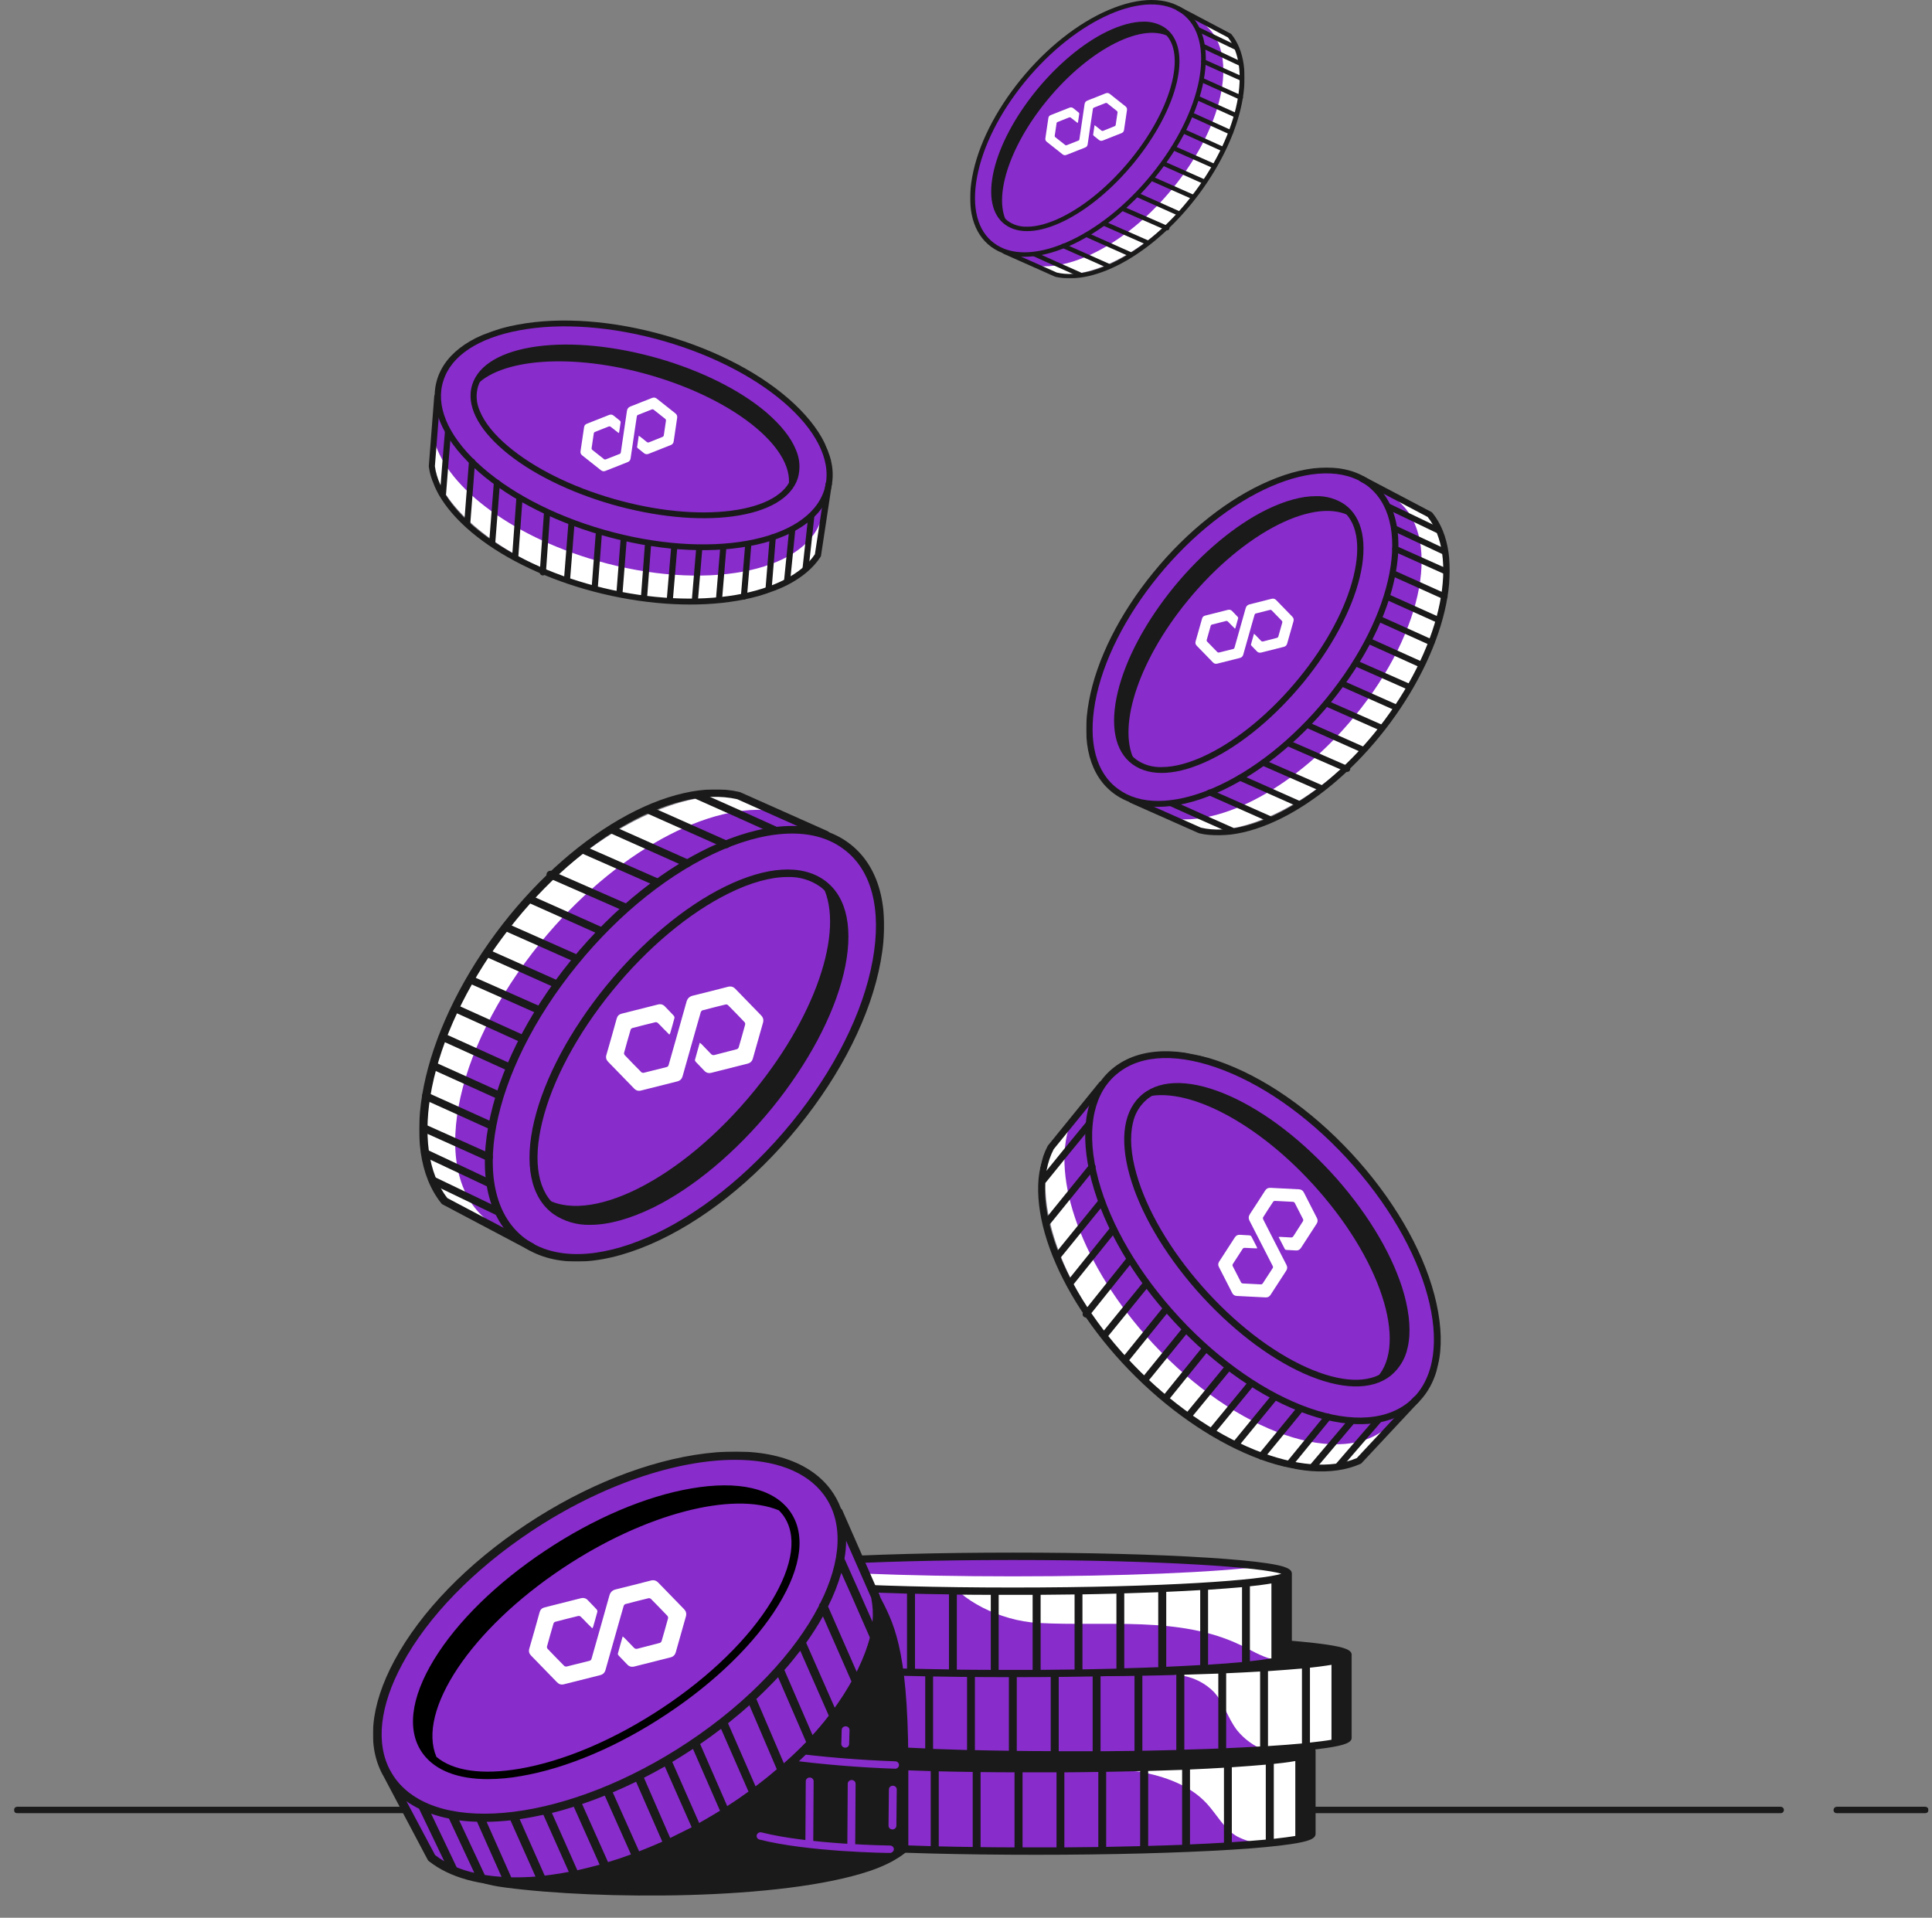 <svg width="3135" height="3112" viewBox="0 0 3135 3112" fill="none" xmlns="http://www.w3.org/2000/svg">
<rect x="0" y="0" width="3135" height="3112" fill="#808080" stroke="none"/>
<g clip-path="url(#clip0_10693_641)">
<mask id="mask0_10693_641" style="mask-type:luminance" maskUnits="userSpaceOnUse" x="0" y="2773" width="1246" height="339">
<path d="M1245.15 2773.21H0V3112H1245.15V2773.21Z" fill="white"/>
</mask>
<g mask="url(#mask0_10693_641)">
<mask id="mask1_10693_641" style="mask-type:luminance" maskUnits="userSpaceOnUse" x="22" y="2931" width="2106" height="12">
<path d="M2127.25 2931.85H22.691V2942.61H2127.25V2931.85Z" fill="white"/>
</mask>
<g mask="url(#mask1_10693_641)">
<path d="M1886.7 2942.61H28.619C25.074 2942.61 22.691 2940.45 22.691 2937.23C22.691 2934 25.074 2931.85 28.619 2931.85H1886.7C1890.25 2931.85 1892.63 2934 1892.63 2937.23C1892.63 2940.45 1889.68 2942.61 1886.7 2942.61Z" fill="#1A1A1A"/>
</g>
</g>
<mask id="mask2_10693_641" style="mask-type:luminance" maskUnits="userSpaceOnUse" x="1263" y="2773" width="1872" height="339">
<path d="M3135 2773.21H1263.02V3112H3135V2773.21Z" fill="white"/>
</mask>
<g mask="url(#mask2_10693_641)">
<mask id="mask3_10693_641" style="mask-type:luminance" maskUnits="userSpaceOnUse" x="1024" y="2931" width="2106" height="12">
<path d="M3129.33 2931.85H1024.77V2942.61H3129.33V2931.85Z" fill="white"/>
</mask>
<g mask="url(#mask3_10693_641)">
<path d="M2888.75 2942.61H1030.67C1027.12 2942.61 1024.74 2940.45 1024.74 2937.23C1024.74 2934 1027.12 2931.85 1030.67 2931.85H2888.75C2892.3 2931.85 2894.68 2934 2894.68 2937.23C2894.68 2940.45 2891.73 2942.61 2888.75 2942.61Z" fill="#1A1A1A"/>
<path d="M3123.4 2942.61H2981.19C2977.64 2942.61 2975.26 2940.45 2975.26 2937.23C2975.26 2934 2977.64 2931.85 2981.19 2931.85H3123.4C3126.94 2931.85 3129.33 2934 3129.33 2937.23C3129.33 2940.45 3126.38 2942.61 3123.4 2942.61Z" fill="#1A1A1A"/>
</g>
</g>
<mask id="mask4_10693_641" style="mask-type:luminance" maskUnits="userSpaceOnUse" x="605" y="2355" width="1589" height="722">
<path d="M2193.51 2355.42H605.16V3076.02H2193.51V2355.42Z" fill="white"/>
</mask>
<g mask="url(#mask4_10693_641)">
<path d="M2128.38 2841.86V2975.7C2128.38 2975.7 2125.41 2992.37 1897.73 3001.84C1670.06 3011.3 1553.46 3003.64 1553.46 3003.64L1353.24 2993.4C1353.24 2993.4 1243.25 2989.98 1235.79 2975.92C1228.33 2961.86 1238.34 2847.66 1238.34 2847.66L1471.55 2846.86H1919.66L2128.38 2841.86Z" fill="#882CCB"/>
<path d="M1811.57 2846.48C1799.85 2849.9 1789.64 2854.92 1797.3 2864.58C1804.96 2874.23 1837.72 2873.02 1849.43 2875.04C1890.08 2882.67 1930.72 2896.73 1958.57 2927.09C1974.97 2944.97 1986.26 2967.88 2007.5 2980.14C2020.04 2986.65 2033.88 2990.63 2048.14 2991.81C2127.08 2983.58 2128.58 2975.54 2128.58 2975.54V2841.69L1919.86 2846.32H1811.57V2846.51V2846.48Z" fill="white"/>
<path d="M2094.35 2824.97C2071.57 2821.56 2039.24 2818.54 1998.17 2815.94C1913.7 2810.5 1801.55 2807.71 1682.2 2807.71C1562.85 2807.71 1450.7 2810.72 1366.23 2815.94C1324.96 2818.54 1292.6 2821.56 1270.05 2824.97C1240.27 2829.41 1229.63 2833.82 1229.63 2841.86V2975.7C1229.63 2983.74 1240.27 2988.15 1270.05 2992.59C1292.83 2996 1325.16 2999.02 1366.23 3001.62C1450.7 3007.06 1562.85 3009.85 1682.2 3009.85C1801.55 3009.85 1913.7 3006.84 1998.17 3001.62C2039.44 2999.02 2071.8 2996 2094.35 2992.59C2124.13 2988.18 2134.77 2983.74 2134.77 2975.7V2841.83C2134.77 2833.79 2124.13 2829.38 2094.35 2824.97ZM1442.39 2871.81V2993.61C1422.62 2992.81 1404.3 2991.81 1387.28 2991V2869.39C1404.72 2870.2 1423.24 2871 1442.39 2871.81ZM1455.15 2872.21C1473.02 2872.8 1491.31 2873.42 1510.26 2874.01V2995.82C1490.89 2995.2 1472.6 2994.61 1455.15 2994.02V2872.21ZM1523.28 2874.42C1541.15 2874.82 1559.67 2875.22 1578.39 2875.41V2997.21C1559.25 2997 1540.95 2996.6 1523.28 2996.19V2874.39V2874.42ZM1591.15 2875.63C1609.25 2875.82 1627.74 2876.03 1646.26 2876.03V2997.83C1627.32 2997.83 1608.82 2997.65 1591.15 2997.43V2875.63ZM1782.21 2875.44V2997.24L1727.1 2997.83V2876.03C1745.79 2875.82 1764.11 2875.82 1782.18 2875.41L1782.21 2875.44ZM1794.97 2875.22C1813.69 2874.82 1832.21 2874.63 1850.08 2874.01V2995.82C1832.41 2996.22 1814.12 2996.62 1794.97 2997.03V2875.22ZM1863.1 2873.83C1882.05 2873.23 1900.54 2872.62 1918.21 2872.02V2992.43C1918.18 2992.83 1918.24 2993.26 1918.44 2993.64C1900.99 2994.23 1882.47 2995.04 1863.1 2995.44V2873.85V2873.83ZM1930.97 2992.4V2871.41C1950.35 2870.6 1968.84 2869.6 1986.08 2868.58V2990.2C1969.07 2991.19 1950.77 2992.21 1930.75 2993.02C1930.89 2992.86 1930.98 2992.62 1930.92 2992.4H1930.95H1930.97ZM1998.85 2867.8C2019.5 2866.4 2037.99 2864.98 2053.96 2863.58V2985.2C2038.22 2986.59 2019.7 2988.21 1998.85 2989.42V2867.8ZM1242.23 2853.12C1245.43 2854.12 1249.46 2855.14 1254.14 2856.13V2977.75C1249.97 2977.05 1245.97 2975.79 1242.23 2973.93V2853.12ZM1266.9 2979.95V2858.34C1267.87 2858.58 1268.89 2858.71 1269.88 2858.74C1280.09 2860.35 1292.43 2861.75 1306.7 2863.15V2984.77C1290.47 2983.13 1277.06 2981.51 1266.88 2979.93H1266.93L1266.9 2979.95ZM1319.46 2985.98V2864.36C1333.53 2865.57 1349.04 2866.78 1366.03 2867.78C1368.81 2867.99 1371.56 2868.18 1374.54 2868.37V2989.98C1353.87 2988.75 1335.34 2987.35 1319.4 2985.95H1319.46V2985.98ZM1659.28 2997.83V2876.03H1714.39V2997.83H1659.25H1659.28ZM2066.95 2983.96V2862.34C2077.39 2861.35 2086.52 2860.14 2094.4 2858.93C2096.96 2858.53 2099.51 2858.12 2101.86 2857.72V2979.33C2092.87 2980.73 2081.19 2982.35 2066.92 2983.93H2066.98L2066.95 2983.96Z" fill="#1A1A1A"/>
<path d="M2187.12 2685.69V2819.54C2187.12 2819.54 2184.15 2836.21 1956.47 2845.67C1728.8 2855.14 1612.2 2847.48 1612.2 2847.48L1411.98 2837.23C1411.98 2837.23 1301.96 2833.82 1294.53 2819.75C1287.1 2805.69 1297.08 2691.5 1297.08 2691.5L1530.29 2690.69H1978.6L2187.12 2685.66V2685.69Z" fill="#882CCB"/>
<path d="M2187.12 2819.54V2685.69L1978.4 2690.31H1872.66C1867.64 2693.76 1866.42 2700.34 1869.91 2705.18C1879.07 2718.47 1907.58 2716.42 1921.39 2719.65C1939.71 2723.36 1956.42 2732.26 1969.29 2745.17C1986.31 2763.26 1992.27 2788.59 2007.59 2808.08C2019.16 2822.23 2034.39 2833.33 2051.83 2840.24C2185.03 2831.21 2187.15 2819.54 2187.15 2819.54H2187.12Z" fill="white"/>
<path d="M2153.06 2668.8C2130.28 2665.39 2097.95 2662.38 2056.88 2659.77C1972.41 2654.34 1860.27 2651.54 1740.91 2651.54C1621.56 2651.54 1509.41 2654.55 1424.95 2659.77C1383.65 2662.38 1351.31 2665.39 1328.77 2668.8C1298.98 2673.24 1288.35 2677.65 1288.35 2685.69V2819.54C1288.35 2827.58 1298.98 2831.99 1328.77 2836.42C1351.54 2839.84 1383.88 2842.85 1424.95 2845.46C1509.41 2850.89 1621.56 2853.69 1740.91 2853.69C1860.27 2853.69 1972.41 2850.67 2056.88 2845.46C2098.15 2842.85 2130.51 2839.84 2153.06 2836.42C2182.84 2831.99 2193.48 2827.58 2193.48 2819.54V2685.69C2193.48 2677.65 2182.84 2673.24 2153.06 2668.8ZM1501.33 2715.64V2837.26C1481.56 2836.45 1463.24 2835.46 1446.22 2834.65V2713.03C1463.46 2714.03 1481.96 2714.84 1501.33 2715.64ZM1514.09 2716.23C1531.96 2716.83 1550.25 2717.44 1569.2 2718.04V2839.84C1549.83 2839.25 1531.53 2838.63 1514.09 2838.04V2716.23ZM1581.96 2718.25C1599.83 2718.65 1618.36 2719.06 1637.07 2719.25V2841.05C1617.93 2840.83 1599.64 2840.43 1581.96 2840.03V2718.22V2718.25ZM1649.87 2719.46C1667.96 2719.65 1686.46 2719.86 1704.98 2719.86V2841.67C1686.03 2841.67 1667.54 2841.45 1649.87 2841.26V2719.46ZM1840.92 2719.46V2841.26C1823.05 2841.45 1804.76 2841.67 1785.81 2841.86V2720.05C1804.53 2719.86 1822.83 2719.65 1840.92 2719.46ZM1853.66 2719.25C1872.38 2718.84 1890.9 2718.65 1908.77 2718.04V2839.84C1891.1 2840.24 1872.8 2840.65 1853.66 2841.05V2719.25ZM1921.79 2717.63C1940.73 2717.04 1959.23 2716.42 1976.9 2715.83V2836.24C1976.87 2836.64 1976.92 2837.07 1977.09 2837.45C1959.65 2838.04 1941.13 2838.84 1921.79 2839.25V2717.63ZM1989.66 2836.24V2715.27C2009.03 2714.46 2027.52 2713.46 2044.77 2712.44V2834.06C2027.75 2835.05 2009.46 2836.07 1989.43 2836.88C1989.63 2836.85 1989.63 2836.48 1989.63 2836.24H1989.66ZM2057.53 2711.82C2078.18 2710.43 2096.67 2709 2112.64 2707.6V2829.22C2096.9 2830.62 2078.38 2832.23 2057.53 2833.44V2711.82ZM1300.91 2696.93C1304.09 2697.92 1308.15 2698.95 1312.83 2699.94V2821.55C1308.66 2820.86 1304.66 2819.59 1300.91 2817.74V2696.93ZM1325.59 2823.76V2702.14C1326.55 2702.39 1327.57 2702.52 1328.57 2702.55C1338.78 2704.16 1351.12 2705.56 1365.38 2706.96V2828.57C1349.22 2827.15 1336 2825.53 1325.59 2823.73V2823.76ZM1378.15 2830V2708.38C1392.21 2709.59 1407.73 2710.8 1424.72 2711.8C1427.5 2712.01 1430.25 2712.2 1433.23 2712.42V2834.03C1412.61 2832.63 1394.09 2831.42 1378.15 2830.02V2830ZM1717.94 2841.86V2720.05H1773.02V2841.83H1717.94V2841.86ZM2125.63 2827.79V2706.18C2136.07 2705.16 2145.2 2703.97 2153.09 2702.76C2155.64 2702.36 2158.19 2701.96 2160.55 2701.55V2823.17C2151.61 2824.78 2139.9 2826.18 2125.63 2827.79Z" fill="#1A1A1A"/>
<path d="M2089.87 2553.83V2687.68C2089.87 2687.68 2086.89 2704.38 1859.22 2713.81C1631.54 2723.25 1514.94 2715.62 1514.94 2715.62L1314.72 2705.37C1314.72 2705.37 1204.7 2701.96 1197.27 2687.89C1189.84 2673.83 1199.82 2559.64 1199.82 2559.64L1433.03 2558.83H1881.11L2089.87 2553.8V2553.83Z" fill="#882CCB"/>
<path d="M1411.56 3036.01C1268.15 3084.47 970.053 3082.85 819.812 3062.96C793.633 3059.54 765.128 3053.71 749.386 3033.81C739.175 3021.15 736.197 3004.66 734.921 2988.8C726.837 2882.67 790.031 2784.18 858.755 2699.78C907.483 2639.68 960.693 2582.2 1023.66 2535.36C1051.12 2515.06 1081.1 2496.37 1115.16 2488.92C1159.83 2479.27 1206.23 2489.92 1250.71 2500.38C1266.45 2504.19 1282.84 2508.01 1295.81 2517.45C1326.86 2539.96 1339.85 2556.47 1378.57 2568.51C1401.97 2575.74 1415.58 2567.7 1426.87 2589C1449.42 2632.83 1472.82 2671.41 1473.9 2854.71V3001.84C1473.9 3002.46 1456.26 3020.93 1411.56 3036.01Z" fill="#1A1A1A"/>
<path d="M1535.59 2558.46C1556.24 2595.45 1621.76 2630.22 1684.55 2633.63C1795.82 2639.66 1914.35 2621.78 2013.51 2669.8C2029.91 2677.84 2045.65 2687.49 2063.52 2692.3C2066.49 2693.11 2069.7 2693.7 2072.68 2694.32C2089.27 2690.31 2089.92 2687.49 2089.92 2687.49V2553.64L1881.17 2558.27H1535.65V2558.46H1535.59Z" fill="white"/>
<path d="M1643.46 2582.17C1890 2582.17 2089.87 2569.48 2089.87 2553.83C2089.87 2538.18 1890 2525.49 1643.46 2525.49C1396.91 2525.49 1197.04 2538.18 1197.04 2553.83C1197.04 2569.48 1396.91 2582.17 1643.46 2582.17Z" fill="white"/>
<path d="M1239.62 2541.76C1311.12 2551.41 1464.97 2558.02 1643.46 2558.02C1821.95 2558.02 1975.82 2551.38 2047.29 2541.76C1975.79 2532.1 1821.98 2525.46 1643.46 2525.46C1464.94 2525.46 1311.09 2532.1 1239.62 2541.76Z" fill="#882CCB"/>
<path d="M1452.4 2870.2C1392.72 2868.12 1333.22 2863.18 1274.08 2855.33C1270.62 2854.82 1268.24 2851.78 1268.75 2848.5C1269.29 2845.22 1272.52 2842.98 1275.98 2843.47C1334.55 2851.19 1393.49 2856.08 1452.6 2858.15C1456.06 2858.2 1458.81 2860.89 1458.75 2864.17C1458.75 2864.25 1458.75 2864.31 1458.75 2864.39C1458.67 2867.64 1455.83 2870.22 1452.4 2870.22V2870.2Z" fill="#882CCB"/>
<path d="M1443.89 3006.87C1438.36 3006.87 1311.55 3005.25 1232.39 2985.17C1228.98 2984.25 1227 2980.92 1227.96 2977.72C1228.93 2974.52 1232.42 2972.67 1235.79 2973.53C1313.45 2993.24 1442.81 2994.82 1444.09 2994.82C1447.61 2994.82 1450.47 2997.51 1450.47 3000.84C1450.3 3004.18 1447.41 3006.81 1443.86 3006.87H1443.89Z" fill="#882CCB"/>
<path d="M1381.32 3001.62C1377.8 3001.62 1374.94 2998.91 1374.94 2995.6L1375.59 2894.5C1375.68 2891.2 1378.48 2888.56 1381.97 2888.48C1385.49 2888.48 1388.36 2891.2 1388.36 2894.5L1387.73 2995.6C1387.73 2998.94 1384.87 3001.62 1381.35 3001.62H1381.32Z" fill="#882CCB"/>
<path d="M1313.25 2997.62C1309.73 2997.62 1306.87 2994.9 1306.87 2991.6L1307.49 2890.5C1307.49 2887.16 1310.36 2884.47 1313.87 2884.47C1317.39 2884.47 1320.26 2887.16 1320.26 2890.5L1319.63 2991.6C1319.63 2994.93 1316.77 2997.62 1313.25 2997.62Z" fill="#882CCB"/>
<path d="M1448.15 2968.69C1444.63 2968.69 1441.76 2965.97 1441.76 2962.66L1442.39 2903.78C1442.39 2900.44 1445.25 2897.76 1448.77 2897.76C1452.29 2897.76 1455.15 2900.44 1455.15 2903.78L1454.53 2962.66C1454.53 2966 1451.66 2968.69 1448.15 2968.69Z" fill="#882CCB"/>
<path d="M2055.83 2536.76C2033.05 2533.34 2000.72 2530.33 1959.65 2527.72C1875.18 2522.29 1763.04 2519.49 1643.68 2519.49C1524.33 2519.49 1412.18 2522.51 1327.71 2527.72C1286.42 2530.33 1254.08 2533.34 1231.53 2536.76C1201.75 2541.19 1191.12 2545.6 1191.12 2553.64V2687.49C1191.12 2695.53 1201.75 2699.94 1231.53 2704.38C1254.31 2707.79 1286.64 2710.8 1327.71 2713.41C1412.18 2718.84 1524.33 2721.64 1643.68 2721.64C1763.04 2721.64 1875.18 2718.63 1959.65 2713.41C2000.92 2710.8 2033.28 2707.79 2055.83 2704.38C2085.61 2699.94 2096.25 2695.53 2096.25 2687.49V2553.64C2096.25 2545.82 2085.61 2541.19 2055.83 2536.76ZM1643.46 2531.51C1892.83 2531.51 2048.17 2543.77 2079.23 2553.83C2048.17 2563.89 1892.83 2576.15 1643.46 2576.15C1394.09 2576.15 1238.77 2563.89 1207.68 2553.83C1238.74 2543.77 1394.09 2531.51 1643.46 2531.51ZM1743.69 2587.41V2709.19C1725.82 2709.38 1707.53 2709.59 1688.58 2709.78V2587.98L1743.69 2587.39V2587.41ZM1756.46 2587.23C1775.18 2586.82 1793.7 2586.63 1811.57 2586.02V2707.79C1793.89 2708.19 1775.6 2708.6 1756.46 2709V2587.23ZM1824.33 2585.61C1843.28 2585.02 1861.77 2584.4 1879.44 2583.81V2704.19C1879.41 2704.59 1879.47 2705.02 1879.64 2705.4C1862.19 2705.99 1843.67 2706.8 1824.3 2707.2V2585.61H1824.33ZM1892.43 2704.19V2583.17C1911.8 2582.36 1930.29 2581.36 1947.54 2580.34V2701.96C1930.52 2702.95 1912.23 2703.97 1892.2 2704.78C1892.34 2704.62 1892.43 2704.38 1892.4 2704.16L1892.43 2704.19ZM1960.3 2579.78C1980.95 2578.38 1999.44 2576.95 2015.41 2575.56V2697.17C1999.67 2698.57 1981.15 2700.18 1960.3 2701.39V2579.78ZM1403.9 2583.81V2705.59C1384.13 2704.78 1365.81 2703.79 1348.79 2702.98V2581.36C1366.23 2581.98 1384.73 2582.98 1403.87 2583.78L1403.9 2583.81ZM1416.66 2584.21C1434.53 2584.81 1452.83 2585.42 1471.77 2586.02V2707.76C1452.4 2707.17 1434.11 2706.55 1416.66 2705.96V2584.21ZM1484.76 2586.23C1502.63 2586.63 1521.15 2587.04 1539.87 2587.23V2709C1520.73 2708.79 1502.43 2708.38 1484.76 2707.98V2586.2V2586.23ZM1552.64 2587.63C1570.73 2587.84 1589.23 2588.03 1607.75 2588.03V2709.78C1588.8 2709.78 1570.31 2709.59 1552.64 2709.38V2587.63ZM1203.68 2564.91C1206.89 2565.9 1210.91 2566.92 1215.59 2567.92V2689.51C1211.43 2688.81 1207.43 2687.54 1203.68 2685.69V2564.91ZM1228.39 2691.93V2570.31C1229.35 2570.55 1230.37 2570.69 1231.36 2570.72C1241.58 2572.33 1253.91 2573.73 1268.18 2575.15V2696.77C1251.98 2695.13 1238.57 2693.51 1228.36 2691.93H1228.39ZM1280.92 2697.95V2576.34C1294.98 2577.55 1310.5 2578.76 1327.49 2579.75C1330.27 2579.94 1333.02 2580.15 1336 2580.34V2701.96C1315.35 2700.75 1296.83 2699.35 1280.89 2697.92H1280.92V2697.95ZM1620.51 2709.81V2588H1675.62V2709.81H1620.48H1620.51ZM2028.18 2695.75V2574.13C2038.61 2573.14 2047.75 2571.93 2055.63 2570.72C2058.18 2570.31 2060.74 2569.91 2063.09 2569.51V2691.12C2054.13 2692.71 2042.64 2694.32 2028.18 2695.75Z" fill="#1A1A1A"/>
<path d="M1371.54 2836.02C1367.96 2835.99 1365.13 2833.22 1365.15 2829.86C1365.15 2829.86 1365.15 2829.81 1365.15 2829.78L1365.78 2807.06C1365.95 2803.73 1368.96 2801.17 1372.47 2801.34C1375.93 2801.5 1378.63 2804.21 1378.54 2807.49L1377.89 2830.21C1377.78 2833.47 1374.94 2836.05 1371.51 2836.02H1371.54Z" fill="#882CCB"/>
<path d="M1395.36 2529.31C1384.07 2514.22 1379.19 2492.31 1364.93 2479.86C1362.74 2458.78 1354.92 2438.59 1342.15 2421.16C1269.6 2323.7 1052.56 2349.83 857.649 2479.46C662.736 2609.09 563.379 2793.21 636.16 2890.68C638.741 2894.18 641.52 2897.51 644.442 2900.74C653.405 2935.61 668.579 2968.77 689.341 2998.83C761.894 3096.3 978.931 3070.19 1173.84 2940.53C1368.76 2810.88 1467.91 2626.78 1395.33 2529.31H1395.36Z" fill="#882CCB"/>
<path d="M791.733 2887.08C809.886 2886.97 827.953 2885.31 845.766 2882.05C919.822 2869.39 1003.86 2833.63 1082.6 2781.17C1161.34 2728.9 1225.38 2666.2 1263.02 2604.7C1301.54 2541.78 1307.92 2487.34 1280.89 2451.14C1253.86 2414.95 1197.47 2402.29 1121.74 2415.36C1047.68 2428.02 963.644 2463.81 884.907 2516.24C806.17 2568.51 742.126 2631.21 704.488 2692.71C665.97 2755.63 659.589 2810.07 686.619 2846.27C706.615 2872.99 743.005 2887.08 791.733 2887.08ZM1251.76 2598.65C1215.17 2658.75 1152.4 2720.05 1075.14 2771.3C997.907 2822.58 915.766 2857.72 843.411 2870.17C782.345 2880.63 735.12 2873.8 708.09 2850.86C676.607 2776.3 763.2 2644.44 913.412 2544.55C1047.26 2455.53 1189.39 2419.93 1263.87 2450.9C1266.22 2453.32 1268.35 2455.72 1270.25 2458.14C1294.1 2490.08 1287.5 2539.93 1251.76 2598.63V2598.65Z" fill="black"/>
<path d="M1427.5 2589.22C1427.44 2588.78 1427.3 2588.38 1427.07 2588.01L1366.66 2450.34C1366.15 2449.34 1365.41 2448.46 1364.53 2447.73C1360.5 2436.87 1354.92 2426.6 1347.94 2417.19C1311.12 2367.95 1239.19 2347.03 1144.94 2358.49C1052.39 2369.75 948.753 2410.76 853.65 2474.05C758.321 2537.37 682.591 2615.54 640.245 2694.13C600.252 2768.29 594.495 2834.62 622.801 2883.26L693.88 3017.73C694.334 3018.54 694.901 3019.29 695.582 3019.94C729.844 3047.07 779.197 3060.13 837.058 3060.13C850.247 3060.13 864.088 3059.33 878.128 3058.12C878.553 3058.12 878.979 3058.3 879.631 3058.3C880.596 3058.3 881.532 3058.09 882.411 3057.71H882.609C969.43 3048.46 1069.86 3013.89 1165.59 2956.21C1250.91 2904.96 1323.89 2840.03 1371.34 2773.51C1418.59 2706.77 1438.59 2641.43 1427.53 2589.19L1427.5 2589.22ZM1415.81 2631.83L1395.36 2585.59L1370.26 2529.31C1371.99 2519.74 1372.93 2510.06 1373.04 2500.35L1413.68 2592.79C1416.24 2605.64 1416.97 2618.77 1415.84 2631.81L1415.81 2631.83ZM1390.71 2714.24L1367.08 2660.39L1343.66 2606.91C1352.53 2589.32 1359.71 2571.04 1365.15 2552.24L1382.4 2590.86L1410.91 2655.98C1411.05 2656.52 1411.36 2657 1411.76 2657.38C1407.02 2677.03 1399.96 2696.1 1390.68 2714.24H1390.71ZM652.781 2700.37C694.078 2623.58 768.334 2547.22 861.734 2485.1C976.01 2409.12 1098.14 2368.92 1192.82 2368.92C1256.64 2368.92 1308.14 2387.2 1336.45 2425.2C1369.64 2469.62 1365.18 2533.13 1331.15 2601.26C1329.67 2602.47 1328.82 2604.25 1328.79 2606.07C1290.08 2681.04 1215.82 2761.03 1116.66 2826.96C925.154 2954.38 712.401 2981.11 641.946 2886.87C639.592 2883.64 637.465 2880.44 635.565 2877.21L634.288 2874.79C634.09 2874.34 633.778 2873.93 633.437 2873.58C609.385 2829.35 615.994 2768.48 652.81 2700.32L652.781 2700.37ZM1318.55 2815.75L1272.8 2710.02C1281.97 2699.78 1290.47 2689.1 1298.56 2678.67L1345.16 2784.8C1336.85 2795.26 1327.94 2805.5 1318.55 2815.75ZM1226 2898.75L1181.33 2796.44C1193.24 2786.79 1204.96 2777.14 1216.02 2767.11L1260.49 2871.03C1249.63 2880.47 1238.14 2889.72 1226.03 2898.75H1226ZM1180.06 2930.91L1136.43 2830.8C1136.43 2830.59 1136.21 2830.4 1136.01 2830.21C1147.72 2822.17 1158.98 2813.92 1170.04 2805.48L1214.52 2907.17V2907.35C1203.46 2915.42 1191.97 2923.25 1180.06 2930.88V2930.91ZM1087.48 2982.53L1044.93 2884.85C1056.22 2879.04 1067.48 2872.99 1078.77 2866.57L1122.39 2965.25C1110.68 2971.08 1098.99 2976.91 1087.51 2982.53H1087.48ZM1037.08 3004.26L994.304 2908.59C1007.07 2903.16 1019.63 2897.33 1032.17 2891.3L1074.71 2988.58C1062.15 2994.02 1049.61 2999.45 1037.05 3004.26H1037.08ZM986.646 3021.74L944.527 2927.47C956.666 2923.43 969.004 2918.81 981.342 2913.81L1023.89 3009.26C1011.55 3013.89 998.984 3018.11 986.646 3021.74ZM936.84 3035.02L895.543 2941.96C907.257 2939.14 919.17 2935.72 931.082 2931.9L973.003 3025.96C960.892 3029.16 948.753 3032.36 936.84 3034.99V3035.02ZM786.628 3042.66L745.132 2954.01C754.719 2955.27 764.391 2956 774.063 2956.21L813.857 3045.64C804.724 3045.08 795.647 3044.05 786.628 3042.63V3042.66ZM741.076 3030.21L699.581 2943.17C708.997 2946.48 718.669 2949.09 728.511 2951.02L769.581 3039.05C759.824 3036.93 750.266 3033.97 741.076 3030.21ZM659.589 2923.06C666.084 2927.55 672.891 2931.58 680.01 2935.13L720.882 3020.34C715.663 3017.33 710.699 3013.97 705.991 3010.28L659.589 2923.06ZM829.598 3046.45L789.606 2956.4C802.171 2956.21 814.935 2955.4 828.322 2953.98L868.967 3045.24C855.324 3046.26 842.135 3046.64 829.598 3046.45ZM883.857 3043.65L843.213 2951.99C855.976 2950.19 868.74 2947.77 881.73 2944.94L922.999 3037.6C913.639 3039.4 904.279 3041.02 894.919 3042.23C891.09 3042.84 887.46 3043.25 883.857 3043.65ZM1157.71 2944.78C1150.05 2949.41 1142.16 2953.84 1134.5 2958.25L1090.88 2859.17C1102.17 2852.34 1113.43 2845.3 1124.49 2838.06L1168.31 2938.36C1164.68 2940.56 1161.08 2942.77 1157.68 2944.78H1157.71ZM1271.95 2861.35L1227.28 2757.02C1239.62 2745.38 1251.53 2733.52 1262.59 2721.64L1308.14 2826.96C1296.86 2838.6 1284.74 2850.08 1271.98 2861.32L1271.95 2861.35ZM1354.92 2772.11L1308.12 2665.79C1317.96 2651.97 1327.06 2637.69 1335.35 2622.99L1354.06 2665.6L1382.37 2730.14C1374.29 2744.01 1365.13 2758.07 1354.92 2772.13V2772.11Z" fill="#1A1A1A"/>
<path d="M961.063 2642.38C957.919 2639.24 955.006 2636.37 952.139 2633.45C948.856 2630.1 945.711 2626.6 942.29 2623.41C941.381 2622.56 939.523 2622.02 938.331 2622.31C925.819 2625.33 913.341 2628.5 900.893 2631.79C899.803 2632.07 898.5 2633.37 898.18 2634.46C894.514 2646.92 890.971 2659.43 887.565 2671.96C887.273 2673.03 887.804 2674.8 888.593 2675.63C897.474 2684.95 906.441 2694.19 915.519 2703.31C916.365 2704.16 918.286 2704.62 919.483 2704.34C931.889 2701.33 944.231 2698.07 956.634 2695.06C959.091 2694.46 959.557 2692.83 960.103 2690.91C969.677 2657.08 979.359 2623.28 988.772 2589.41C990.41 2583.51 993.712 2580.48 999.549 2579.07C1018.42 2574.5 1037.23 2569.67 1056.03 2564.83C1060.85 2563.59 1064.71 2564.62 1068.18 2568.23C1081.96 2582.53 1095.8 2596.77 1109.7 2610.94C1113.17 2614.48 1114.37 2618.33 1112.99 2623.14C1107.46 2642.45 1102 2661.78 1096.57 2681.12C1095.26 2685.78 1092.37 2688.45 1087.63 2689.62C1068.25 2694.4 1048.89 2699.29 1029.56 2704.27C1024.84 2705.48 1021.06 2704.56 1017.72 2700.96C1013.27 2696.16 1008.59 2691.58 1004.11 2686.81C1003.3 2685.95 1002.33 2684.46 1002.57 2683.55C1004.99 2674.39 1007.63 2665.29 1010.4 2655.52C1011.79 2656.69 1012.81 2657.41 1013.67 2658.29C1018.62 2663.36 1023.58 2668.44 1028.43 2673.61C1030.16 2675.47 1031.83 2676.12 1034.44 2675.43C1046.46 2672.22 1058.54 2669.29 1070.56 2666.07C1071.74 2665.76 1073.16 2664.4 1073.51 2663.25C1077.16 2650.89 1080.68 2638.5 1084.05 2626.06C1084.36 2624.89 1083.82 2622.99 1082.98 2622.1C1074.19 2612.85 1065.29 2603.69 1056.29 2594.64C1055.44 2593.78 1053.58 2593.21 1052.42 2593.49C1039.8 2596.54 1027.21 2599.71 1014.66 2603.06C1013.54 2603.35 1012.33 2604.94 1011.96 2606.17C1009.2 2615.37 1006.64 2624.64 1004.03 2633.88C996.853 2659.19 989.664 2684.5 982.542 2709.84C981.231 2714.5 978.384 2717.23 973.67 2718.4C954.185 2723.23 934.715 2728.11 915.271 2733.1C910.635 2734.29 907.064 2733.21 903.764 2729.79C889.836 2715.33 875.8 2700.98 861.794 2686.61C858.651 2683.38 857.549 2679.85 858.881 2675.29C864.586 2655.69 870.148 2636.04 875.588 2616.36C876.812 2611.95 879.394 2609.48 883.708 2608.4C903.285 2603.49 922.853 2598.55 942.407 2593.57C946.962 2592.4 950.722 2593.39 953.965 2596.84C958.601 2601.76 963.426 2606.51 968.001 2611.49C968.879 2612.44 969.612 2614.29 969.318 2615.44C967.191 2623.68 964.79 2631.86 962.431 2640.05C962.242 2640.71 961.72 2641.29 961.065 2642.39L961.063 2642.38Z" fill="white"/>
</g>
<mask id="mask5_10693_641" style="mask-type:luminance" maskUnits="userSpaceOnUse" x="680" y="1280" width="755" height="768">
<path d="M1434.67 1280.92H680.209V2047.23H1434.67V1280.92Z" fill="white"/>
</mask>
<g mask="url(#mask5_10693_641)">
<path d="M1372.64 1372.58C1355 1359.78 1334.18 1351.53 1312.23 1348.54C1299.66 1334.56 1277.14 1329.02 1261.77 1317.7C1162.81 1245.13 965.516 1330.05 820.834 1507.45C676.153 1684.86 638.94 1887.52 737.9 1960.3C768.561 1981.09 802.682 1996.87 838.817 2006.95C841.994 2009.86 845.312 2012.6 848.772 2015.18C947.732 2087.78 1145.03 2002.84 1289.71 1825.43C1434.36 1647.84 1471.38 1445.15 1372.64 1372.58Z" fill="#882CCB"/>
<path d="M876.937 1529.82C997.141 1382.45 1153.93 1298.78 1260.24 1316.44C1160.85 1245.51 964.637 1330.61 820.636 1507.21C675.955 1684.59 638.714 1887.3 737.702 1960.09C766.207 1979.53 797.775 1994.58 831.244 2004.67C818.197 1998.32 805.745 1990.96 794.003 1982.67C695.043 1910.13 732.284 1707.23 876.937 1529.85V1529.82Z" fill="white"/>
<path d="M935.847 2047.23C900.336 2047.23 869.363 2038.2 844.659 2019.89C794.853 1983.29 776.247 1914.65 792.47 1826.86C808.269 1740.3 855.919 1645.15 926.516 1558.38C997.112 1471.61 1082.43 1404.2 1166.7 1368.04C1252.24 1331.23 1326.95 1331.04 1376.76 1367.61C1426.56 1404.18 1445.17 1472.85 1428.94 1560.64C1413.15 1647.19 1365.49 1742.35 1294.9 1829.12C1224.3 1915.64 1138.99 1983.29 1054.75 2019.46C1011.63 2037.98 971.557 2047.23 935.847 2047.23ZM1285.14 1352.66C1251.36 1352.66 1213.01 1361.5 1171.89 1379.17C1089.6 1414.53 1005.99 1480.91 936.698 1566.02C794.427 1740.52 756.733 1939.71 852.686 2010.21C948.611 2080.71 1142.22 1996.04 1284.52 1821.69C1353.84 1736.59 1400.58 1643.27 1415.98 1558.78C1431.13 1475.54 1414.48 1411.19 1368.59 1377.69C1346.04 1360.83 1317.9 1352.63 1285.2 1352.63L1285.14 1352.66Z" fill="#1A1A1A"/>
<path d="M957.913 1987.62C936.244 1988.24 914.971 1981.95 897.499 1969.74C860.911 1942.8 850.076 1888.97 866.952 1818.44C883.63 1749.37 924.983 1672.09 983.213 1600.32C1041.7 1528.8 1110.34 1471.24 1176.4 1438.75C1244.18 1405.47 1301.56 1401.97 1338.38 1428.89C1375.19 1455.8 1385.77 1509.66 1368.93 1580.19C1352.25 1649.26 1310.89 1726.54 1252.64 1798.28C1194.15 1869.8 1125.51 1927.36 1059.45 1959.85C1021.79 1978.13 987.354 1987.59 957.913 1987.59V1987.62ZM1278.02 1423.16C1250.74 1423.16 1218.26 1432.01 1182.52 1449.67C1118 1481.53 1050.86 1537.65 993.679 1607.75C936.499 1677.84 896.024 1753.69 879.772 1820.91C863.974 1886.49 873.05 1935.83 905.554 1959.66C938.059 1983.48 990.673 1979.61 1053.47 1948.55C1118 1916.69 1185.13 1860.57 1242.31 1790.48C1299.49 1720.19 1339.97 1644.53 1356.22 1577.31C1372.02 1511.73 1362.94 1462.39 1330.44 1438.57C1315.32 1427.95 1296.83 1422.51 1278.02 1423.16Z" fill="#1A1A1A"/>
<path d="M1334.52 1433.65C1333.56 1432.89 1332.54 1432.19 1331.49 1431.58C1372.64 1498.8 1329.98 1640.23 1224.08 1769.94C1106.25 1914.46 954.028 1990.71 881.049 1942.4C886.268 1951.03 893.188 1958.64 901.414 1964.79C972.889 2017.44 1127.95 1941.16 1247.47 1794.38C1367.03 1647.59 1406 1486.24 1334.52 1433.62V1433.65Z" fill="#1A1A1A"/>
<path d="M861.762 2029.54C860.628 2029.54 859.493 2029.27 858.529 2028.71L718.187 1954.49C717.393 1954.12 716.741 1953.55 716.23 1952.85C644.981 1864.26 682.024 1680.08 804.156 1514.79C861.535 1437.11 933.011 1371.32 1004.91 1329.8C1076.59 1288.29 1145.91 1272.45 1200.02 1285.2C1200.48 1285.25 1200.93 1285.38 1201.33 1285.63L1342.95 1348.73C1346.18 1350.21 1347.54 1353.9 1345.98 1356.96C1344.42 1360.03 1340.54 1361.32 1337.33 1359.84L1196.36 1296.95C1089.83 1272.29 929.551 1366.83 814.991 1521.84C756.96 1600.16 716.457 1686.5 700.857 1764.8C685.711 1840.65 694.589 1904.38 725.987 1944.25L865.223 2017.84C868.343 2019.54 869.506 2023.25 867.832 2026.26C866.527 2028.25 864.23 2029.49 861.762 2029.57V2029.54Z" fill="#1A1A1A"/>
<path d="M1258.51 1353.87C1257.54 1353.87 1256.58 1353.65 1255.7 1353.25L1197.02 1326.74L1130.11 1296.92C1126.87 1295.44 1125.51 1291.76 1127.07 1288.69C1128.63 1285.63 1132.52 1284.34 1135.72 1285.81L1202.63 1315.63L1261.32 1342.15C1264.55 1343.62 1265.91 1347.31 1264.35 1350.37C1263.22 1352.47 1260.98 1353.81 1258.51 1353.87Z" fill="#1A1A1A"/>
<path d="M1178.38 1376.48C1177.42 1376.48 1176.45 1376.27 1175.57 1375.86L1117.32 1349.97L1050.38 1320.15C1047.17 1318.59 1045.93 1314.88 1047.54 1311.87C1049.13 1308.94 1052.85 1307.7 1055.99 1309.05L1122.9 1338.87L1181.16 1364.76C1184.4 1366.24 1185.76 1369.92 1184.2 1372.99C1183.06 1375.08 1180.85 1376.43 1178.35 1376.48H1178.38Z" fill="#1A1A1A"/>
<path d="M1115.16 1407.11C1114.2 1407.11 1113.23 1406.89 1112.35 1406.49L989.341 1351.61C986.108 1350.13 984.746 1346.45 986.306 1343.38C987.866 1340.32 991.752 1339.03 994.957 1340.51L1117.97 1395.38C1121.2 1396.86 1122.56 1400.55 1121 1403.61C1119.95 1405.76 1117.66 1407.13 1115.16 1407.11Z" fill="#1A1A1A"/>
<path d="M1067.08 1438.35C1066.12 1438.35 1065.16 1438.14 1064.28 1437.73L942.797 1384.28C939.478 1382.93 937.947 1379.28 939.365 1376.11C940.783 1372.96 944.64 1371.51 947.959 1372.85C948.044 1372.88 948.129 1372.91 948.186 1372.96L1069.67 1426.41C1072.96 1427.86 1074.4 1431.58 1072.87 1434.72C1071.82 1436.87 1069.58 1438.27 1067.06 1438.35H1067.08Z" fill="#1A1A1A"/>
<path d="M1014.24 1478.44C1013.28 1478.41 1012.32 1478.2 1011.44 1477.82L890.382 1424.8C887.148 1423.27 885.815 1419.56 887.432 1416.46C888.964 1413.53 892.594 1412.24 895.771 1413.48L1016.83 1466.5C1020.12 1467.95 1021.56 1471.67 1020.03 1474.81C1018.98 1476.96 1016.74 1478.36 1014.22 1478.44H1014.24Z" fill="#1A1A1A"/>
<path d="M972.011 1515.44C971.046 1515.44 970.082 1515.22 969.203 1514.82L857.876 1465.08C854.643 1463.6 853.282 1459.92 854.842 1456.85C856.402 1453.78 860.287 1452.49 863.492 1453.97L974.819 1503.72C978.052 1505.19 979.413 1508.88 977.853 1511.94C976.832 1514.12 974.535 1515.52 972.011 1515.44Z" fill="#1A1A1A"/>
<path d="M931.082 1559.64C930.117 1559.64 929.153 1559.43 928.274 1559.02L819.33 1510.71C816.068 1509.23 814.707 1505.52 816.267 1502.43C817.77 1499.41 821.542 1498.1 824.747 1499.41L933.663 1547.73C936.953 1549.18 938.399 1552.89 936.868 1556.04C935.818 1558.19 933.578 1559.59 931.053 1559.67L931.082 1559.64Z" fill="#1A1A1A"/>
<path d="M900.536 1601.99C899.572 1601.99 898.607 1601.78 897.728 1601.37L789.011 1552.87C785.778 1551.39 784.416 1547.7 785.976 1544.64C787.536 1541.57 791.422 1540.28 794.627 1541.76L903.344 1590.27C906.577 1591.75 907.939 1595.43 906.379 1598.5C905.244 1600.59 903.004 1601.94 900.508 1601.99H900.536Z" fill="#1A1A1A"/>
<path d="M874.78 1645.36C873.816 1645.36 872.851 1645.15 871.972 1644.74L760.646 1595.4C757.356 1593.98 755.909 1590.3 757.413 1587.18C758.916 1584.06 762.802 1582.69 766.092 1584.11L877.39 1633.45C880.68 1634.9 882.126 1638.61 880.595 1641.76C879.545 1643.91 877.305 1645.31 874.78 1645.39V1645.36Z" fill="#1A1A1A"/>
<path d="M848.12 1692.01C847.156 1692.01 846.192 1691.8 845.312 1691.39L736.369 1642.06C733.135 1640.58 731.774 1636.89 733.334 1633.83C734.894 1630.76 738.78 1629.47 741.985 1630.95L850.928 1680.29C854.162 1681.77 855.523 1685.45 853.963 1688.52C852.942 1690.7 850.645 1692.09 848.12 1692.01Z" fill="#1A1A1A"/>
<path d="M827.131 1738.26C826.167 1738.26 825.202 1738.05 824.323 1737.64L715.408 1688.3C712.174 1686.82 710.813 1683.14 712.373 1680.08C713.933 1677.01 717.819 1675.72 721.024 1677.2L829.939 1726.54C833.172 1728.02 834.534 1731.7 832.974 1734.77C831.924 1736.92 829.627 1738.29 827.131 1738.26Z" fill="#1A1A1A"/>
<path d="M810.226 1783.92C809.261 1783.92 808.297 1783.7 807.418 1783.3L700.431 1734.98C697.198 1733.5 695.836 1729.82 697.396 1726.75C698.956 1723.69 702.842 1722.4 706.047 1723.88L813.005 1772.19C816.239 1773.67 817.6 1777.36 816.04 1780.42C815.019 1782.6 812.722 1784 810.226 1783.92Z" fill="#1A1A1A"/>
<path d="M798.114 1833.23C797.15 1833.23 796.186 1833.01 795.306 1832.61L688.32 1784.29C685.086 1782.81 683.725 1779.13 685.285 1776.07C686.845 1773 690.731 1771.71 693.936 1773.19L800.922 1821.51C804.156 1822.99 805.517 1826.67 803.957 1829.73C802.936 1831.91 800.639 1833.31 798.114 1833.23Z" fill="#1A1A1A"/>
<path d="M793.124 1884.02C792.159 1884.02 791.195 1883.81 790.316 1883.4L685.513 1836.32C682.28 1834.84 680.918 1831.16 682.478 1828.09C684.038 1825.03 687.924 1823.74 691.129 1825.22L795.932 1872.3C799.165 1873.78 800.527 1877.46 798.967 1880.53C797.917 1882.68 795.62 1884.05 793.124 1884.02Z" fill="#1A1A1A"/>
<path d="M795.081 1926.77C794.116 1926.77 793.152 1926.56 792.273 1926.15L687.47 1876.81C684.265 1875.26 683.017 1871.54 684.634 1868.53C686.222 1865.6 689.938 1864.37 693.086 1865.71L797.889 1915.05C801.122 1916.53 802.484 1920.21 800.924 1923.25C799.874 1925.4 797.577 1926.77 795.081 1926.75V1926.77Z" fill="#1A1A1A"/>
<path d="M808.298 1972.4C807.248 1972.4 806.227 1972.19 805.263 1971.78L699.808 1921.02C696.631 1919.49 695.383 1915.8 697 1912.79C698.617 1909.78 702.502 1908.6 705.651 1910.13L811.106 1960.89C814.226 1962.32 815.559 1965.87 814.055 1968.85C813.999 1968.93 813.97 1969.04 813.914 1969.12C812.892 1971.19 810.68 1972.48 808.269 1972.4H808.298Z" fill="#1A1A1A"/>
<path d="M1086.17 1678.89C1083.02 1675.75 1080.11 1672.88 1077.24 1669.96C1073.96 1666.61 1070.81 1663.11 1067.39 1659.92C1066.48 1659.07 1064.63 1658.53 1063.43 1658.82C1050.92 1661.84 1038.44 1665.01 1026 1668.3C1024.91 1668.58 1023.6 1669.88 1023.28 1670.97C1019.62 1683.43 1016.07 1695.93 1012.67 1708.47C1012.38 1709.54 1012.91 1711.31 1013.7 1712.14C1022.58 1721.46 1031.54 1730.7 1040.62 1739.82C1041.47 1740.67 1043.39 1741.13 1044.59 1740.85C1056.99 1737.84 1069.33 1734.58 1081.74 1731.57C1084.19 1730.97 1084.66 1729.34 1085.21 1727.42C1094.78 1693.59 1104.46 1659.79 1113.88 1625.92C1115.51 1620.02 1118.82 1616.99 1124.65 1615.58C1143.52 1611.01 1162.33 1606.18 1181.14 1601.34C1185.96 1600.1 1189.82 1601.13 1193.29 1604.74C1207.06 1619.04 1220.9 1633.28 1234.8 1647.45C1238.28 1650.99 1239.47 1654.84 1238.09 1659.65C1232.56 1678.96 1227.11 1698.29 1221.67 1717.63C1220.36 1722.29 1217.47 1724.96 1212.73 1726.13C1193.35 1730.91 1174 1735.8 1154.66 1740.78C1149.95 1741.99 1146.16 1741.07 1142.82 1737.47C1138.37 1732.67 1133.69 1728.09 1129.21 1723.32C1128.41 1722.46 1127.44 1720.97 1127.67 1720.06C1130.09 1710.9 1132.74 1701.8 1135.51 1692.03C1136.9 1693.2 1137.91 1693.92 1138.77 1694.79C1143.72 1699.87 1148.69 1704.94 1153.53 1710.12C1155.27 1711.98 1156.93 1712.63 1159.54 1711.94C1171.56 1708.73 1183.65 1705.79 1195.67 1702.58C1196.84 1702.26 1198.27 1700.91 1198.61 1699.76C1202.26 1687.4 1205.78 1675 1209.15 1662.57C1209.46 1661.4 1208.93 1659.5 1208.08 1658.61C1199.29 1649.36 1190.39 1640.2 1181.4 1631.15C1180.55 1630.29 1178.68 1629.72 1177.52 1630C1164.9 1633.05 1152.31 1636.22 1139.77 1639.57C1138.65 1639.86 1137.43 1641.45 1137.06 1642.68C1134.31 1651.88 1131.75 1661.14 1129.13 1670.38C1121.96 1695.7 1114.77 1721.01 1107.65 1746.34C1106.33 1751.01 1103.49 1753.74 1098.77 1754.91C1079.29 1759.73 1059.82 1764.62 1040.37 1769.61C1035.74 1770.8 1032.17 1769.72 1028.87 1766.3C1014.94 1751.84 1000.9 1737.49 986.897 1723.11C983.754 1719.89 982.653 1716.36 983.984 1711.8C989.689 1692.2 995.251 1672.55 1000.69 1652.87C1001.92 1648.46 1004.5 1645.99 1008.81 1644.91C1028.39 1640 1047.96 1635.06 1067.51 1630.08C1072.07 1628.91 1075.83 1629.9 1079.07 1633.35C1083.7 1638.27 1088.53 1643.02 1093.1 1648C1093.98 1648.95 1094.72 1650.8 1094.42 1651.95C1092.29 1660.19 1089.89 1668.37 1087.53 1676.55C1087.35 1677.22 1086.82 1677.8 1086.17 1678.9L1086.17 1678.89Z" fill="white"/>
</g>
<mask id="mask6_10693_641" style="mask-type:luminance" maskUnits="userSpaceOnUse" x="1598" y="1669" width="830" height="754">
<path d="M1740.26 1669.68L1598.51 2278.84L2285.41 2422.49L2427.16 1813.33L1740.26 1669.68Z" fill="white"/>
</mask>
<g mask="url(#mask6_10693_641)">
<path d="M1810.66 1736.81C1795.88 1748.67 1784.56 1763.91 1777.76 1781.09C1762.87 1788.62 1753.68 1805.75 1740.63 1816.05C1656.98 1882.35 1696.04 2057.56 1827.9 2207.62C1959.76 2357.68 2134.42 2425.71 2218.24 2359.43C2242.63 2338.56 2263.19 2313.99 2279.02 2286.7C2282.23 2284.68 2285.32 2282.53 2288.27 2280.19C2371.91 2213.88 2332.85 2038.68 2200.99 1888.62C2068.96 1738.56 1894.24 1670.66 1810.66 1736.81Z" fill="#882CCB"/>
<path d="M1858.51 2166.53C1748.97 2041.88 1703.42 1899.59 1739.24 1817.07C1657.01 1884.02 1696.44 2058.39 1827.65 2207.75C1959.48 2357.82 2134.17 2425.87 2218.01 2359.59C2240.82 2340.2 2260.22 2317.54 2275.53 2292.4C2267.39 2301.73 2258.46 2310.41 2248.81 2318.34C2165.2 2384.65 1990.34 2316.57 1858.48 2166.51L1858.51 2166.53Z" fill="white"/>
<path d="M2333.36 2215.93C2326.7 2244.62 2312.77 2267.9 2291.73 2284.41C2249.58 2317.78 2184.54 2319.93 2108.9 2290.38C2034.3 2261.4 1957.92 2205.09 1893.42 2131.85C1828.92 2058.58 1784.51 1977.05 1767.91 1902.25C1751.01 1826.29 1764.85 1765.93 1807 1732.56C1849.15 1699.19 1914.18 1697.04 1989.83 1726.59C2064.42 1755.58 2140.81 1811.88 2205.3 1885.15C2269.6 1958.37 2314.22 2039.95 2330.81 2114.72C2339.32 2153.01 2340.09 2187.08 2333.36 2215.93ZM1776.37 1803.73C1770.01 1831 1770.75 1863.61 1778.86 1900.15C1795.08 1973.21 1838.91 2053.15 1902.19 2125.07C2031.89 2272.66 2203.35 2340.42 2284.58 2276.16C2365.81 2211.92 2326.25 2039.7 2196.71 1892.17C2133.46 1820.24 2058.58 1765.01 1985.74 1736.76C1913.96 1708.93 1853.17 1710.32 1814.51 1741.08C1795.17 1756.11 1782.52 1777.33 1776.39 1803.73H1776.37Z" fill="#1A1A1A"/>
<path d="M2284.07 2186.94C2280.55 2204.55 2270.91 2220.55 2256.7 2232.38C2225.7 2256.88 2175.38 2255.53 2115.36 2228.67C2056.59 2202.27 1995.07 2154.38 1941.7 2093.91C1888.57 2033.3 1849.85 1967.08 1833.15 1907.66C1816.02 1846.67 1823.68 1799.7 1854.73 1775.02C1885.79 1750.33 1936.05 1751.89 1996.1 1778.73C2054.86 1805.13 2116.38 1853.02 2169.76 1913.49C2222.89 1974.1 2261.61 2040.32 2278.31 2099.74C2287.64 2133.57 2289.66 2163.15 2284.1 2186.94H2284.07ZM1838.23 1822.72C1833.09 1844.74 1834.91 1872.65 1844.07 1904.81C1860.52 1962.88 1898.19 2027.6 1950.29 2086.89C2002.39 2146.18 2062.78 2193.1 2119.96 2218.8C2175.78 2243.86 2221.7 2245.75 2249.18 2223.99C2276.67 2202.24 2283.05 2159.01 2267.02 2102.49C2250.57 2044.41 2212.91 1979.69 2160.8 1920.4C2108.53 1861.06 2048.31 1814.19 1991.13 1788.49C1935.31 1763.43 1889.39 1761.55 1861.91 1783.3C1849.54 1793.52 1841.2 1807.42 1838.25 1822.72H1838.23Z" fill="#1A1A1A"/>
<path d="M1858.22 1779.02C1857.37 1779.67 1856.55 1780.34 1855.81 1781.09C1923.8 1760.47 2042.56 1821.43 2138.94 1931.24C2246.35 2053.44 2286.11 2190.65 2229.1 2240.53C2237.81 2237.92 2245.92 2233.78 2253.01 2228.3C2313.63 2180.46 2274.37 2040.97 2165.26 1916.93C2056.14 1792.9 1918.84 1731.19 1858.22 1779.02Z" fill="#1A1A1A"/>
<path d="M2303.61 2272.42C2303.41 2273.33 2302.96 2274.19 2302.25 2274.89L2209.39 2374.3C2208.91 2374.86 2208.25 2375.29 2207.55 2375.56C2114.74 2416.49 1956.61 2352.06 1831.39 2222.49C1772.54 2161.59 1726.99 2091.57 1703.27 2025.72C1679.51 1960.06 1678.34 1901.15 1699.93 1859.82C1700.07 1859.45 1700.27 1859.12 1700.55 1858.85L1783.71 1756.33C1785.64 1753.99 1789.19 1753.59 1791.65 1755.42C1794.12 1757.24 1794.55 1760.6 1792.62 1762.94L1709.74 1864.98C1667.62 1946.4 1722.28 2093.51 1839.7 2215.04C1899.01 2276.59 1968.78 2325.44 2036.06 2352.73C2101.21 2379.19 2160.01 2383.95 2201.65 2366.07L2293.77 2267.42C2295.87 2265.21 2299.41 2264.97 2301.8 2266.91C2303.33 2268.33 2304.01 2270.4 2303.61 2272.42Z" fill="#1A1A1A"/>
<path d="M1772.45 1825.46C1772.25 1826.24 1771.89 1826.99 1771.37 1827.61L1736.57 1870.01L1697.29 1918.46C1695.36 1920.8 1691.82 1921.21 1689.35 1919.38C1686.88 1917.55 1686.45 1914.19 1688.38 1911.85L1727.67 1863.4L1762.47 1821C1764.4 1818.66 1767.94 1818.25 1770.41 1820.08C1772.08 1821.37 1772.85 1823.44 1772.45 1825.46Z" fill="#1A1A1A"/>
<path d="M1777.67 1894.4C1777.47 1895.18 1777.1 1895.93 1776.59 1896.55L1742.44 1938.74L1703.16 1987.19C1701.17 1989.48 1697.6 1989.8 1695.19 1987.92C1692.86 1986.09 1692.44 1982.86 1694.25 1980.55L1733.54 1932.12L1767.69 1889.94C1769.61 1887.6 1773.16 1887.19 1775.63 1889.02C1777.3 1890.31 1778.07 1892.38 1777.67 1894.4Z" fill="#1A1A1A"/>
<path d="M1793.24 1951.19C1793.04 1951.97 1792.67 1952.72 1792.16 1953.34L1719.87 2042.37C1717.94 2044.7 1714.39 2045.11 1711.92 2043.28C1709.46 2041.45 1709.03 2038.09 1710.96 2035.75L1783.26 1946.72C1785.19 1944.38 1788.73 1943.98 1791.2 1945.81C1792.93 1947.07 1793.72 1949.17 1793.24 1951.19Z" fill="#1A1A1A"/>
<path d="M1812.25 1995.88C1812.05 1996.66 1811.68 1997.41 1811.17 1998.03L1740.43 2086.11C1738.59 2088.53 1735.04 2089.1 1732.46 2087.35C1729.91 2085.6 1729.31 2082.21 1731.15 2079.79C1731.21 2079.74 1731.24 2079.69 1731.3 2079.63L1802.03 1991.55C1803.96 1989.15 1807.57 1988.7 1810.09 1990.52C1811.82 1991.79 1812.67 1993.86 1812.25 1995.9V1995.88Z" fill="#1A1A1A"/>
<path d="M1838.23 2046.05C1838.03 2046.83 1837.66 2047.55 1837.15 2048.2L1766.86 2136.02C1764.88 2138.36 1761.3 2138.71 1758.84 2136.85C1756.51 2135.08 1756.03 2131.88 1757.73 2129.54L1828.01 2041.72C1829.94 2039.33 1833.55 2038.87 1836.07 2040.7C1837.8 2041.96 1838.65 2044.03 1838.23 2046.08V2046.05Z" fill="#1A1A1A"/>
<path d="M1863.47 2087.08C1863.27 2087.86 1862.9 2088.61 1862.39 2089.23L1796.9 2169.79C1794.97 2172.13 1791.43 2172.53 1788.96 2170.7C1786.49 2168.87 1786.07 2165.51 1787.99 2163.17L1853.49 2082.62C1855.41 2080.28 1858.96 2079.87 1861.43 2081.7C1863.19 2082.94 1864.01 2085.06 1863.47 2087.08Z" fill="#1A1A1A"/>
<path d="M1895.41 2128.38C1895.21 2129.16 1894.84 2129.91 1894.33 2130.53L1830.57 2209.45C1828.64 2211.81 1825.04 2212.22 1822.57 2210.39C1820.16 2208.59 1819.68 2205.33 1821.46 2202.97L1885.22 2124.08C1887.15 2121.68 1890.76 2121.23 1893.28 2123.06C1895.01 2124.32 1895.86 2126.39 1895.44 2128.43L1895.41 2128.38Z" fill="#1A1A1A"/>
<path d="M1927.63 2161C1927.43 2161.78 1927.06 2162.53 1926.55 2163.15L1862.65 2241.82C1860.72 2244.16 1857.17 2244.56 1854.7 2242.74C1852.24 2240.91 1851.81 2237.55 1853.74 2235.21L1917.64 2156.51C1919.57 2154.17 1923.12 2153.76 1925.59 2155.59C1927.26 2156.91 1928.02 2158.95 1927.63 2160.97V2161Z" fill="#1A1A1A"/>
<path d="M1961.66 2189.93C1961.46 2190.71 1961.1 2191.46 1960.59 2192.08L1895.46 2272.72C1893.56 2275.11 1889.99 2275.59 1887.46 2273.79C1884.94 2271.99 1884.46 2268.6 1886.33 2266.21L1951.45 2185.6C1953.38 2183.2 1956.98 2182.75 1959.51 2184.58C1961.24 2185.84 1962.09 2187.91 1961.66 2189.95V2189.93Z" fill="#1A1A1A"/>
<path d="M1998.48 2220.18C1998.28 2220.96 1997.91 2221.71 1997.4 2222.33L1932.71 2301.03C1930.78 2303.37 1927.23 2303.77 1924.76 2301.94C1922.3 2300.11 1921.87 2296.75 1923.8 2294.41L1988.5 2215.71C1990.42 2213.37 1993.97 2212.97 1996.44 2214.8C1998.2 2216.04 1999.02 2218.16 1998.48 2220.18Z" fill="#1A1A1A"/>
<path d="M2036 2245.8C2035.81 2246.58 2035.44 2247.33 2034.93 2247.95L1970.26 2326.65C1968.33 2328.99 1964.78 2329.4 1962.32 2327.57C1959.85 2325.74 1959.42 2322.38 1961.35 2320.04L2026.02 2241.34C2027.95 2239 2031.49 2238.59 2033.96 2240.42C2035.69 2241.69 2036.49 2243.78 2036 2245.8Z" fill="#1A1A1A"/>
<path d="M2073.73 2268.01C2073.53 2268.79 2073.16 2269.54 2072.65 2270.16L2009.26 2347.49C2007.33 2349.83 2003.78 2350.23 2001.32 2348.41C1998.85 2346.58 1998.42 2343.19 2000.35 2340.88L2063.74 2263.57C2065.67 2261.23 2069.22 2260.83 2071.69 2262.66C2073.44 2263.9 2074.27 2265.99 2073.73 2268.01Z" fill="#1A1A1A"/>
<path d="M2115.68 2287.05C2115.48 2287.83 2115.11 2288.58 2114.6 2289.2L2051.21 2366.53C2049.28 2368.87 2045.73 2369.27 2043.27 2367.44C2040.8 2365.61 2040.37 2362.25 2042.3 2359.91L2105.69 2282.58C2107.62 2280.24 2111.17 2279.84 2113.64 2281.67C2115.39 2282.91 2116.22 2285.03 2115.68 2287.05Z" fill="#1A1A1A"/>
<path d="M2160.26 2300.57C2160.07 2301.35 2159.7 2302.1 2159.19 2302.72L2097.3 2378.52C2095.37 2380.86 2091.82 2381.26 2089.36 2379.43C2086.89 2377.61 2086.46 2374.24 2088.39 2371.91L2150.28 2296.11C2152.21 2293.77 2155.75 2293.37 2158.22 2295.19C2159.95 2296.46 2160.75 2298.55 2160.26 2300.57Z" fill="#1A1A1A"/>
<path d="M2198.95 2307.02C2198.75 2307.8 2198.38 2308.56 2197.87 2309.18L2133.97 2384.57C2131.98 2386.86 2128.41 2387.18 2126 2385.3C2123.67 2383.47 2123.25 2380.24 2125.06 2377.93L2188.97 2302.53C2190.9 2300.19 2194.44 2299.79 2196.91 2301.62C2198.64 2302.88 2199.43 2304.98 2198.95 2307V2307.02Z" fill="#1A1A1A"/>
<path d="M2242.32 2304.9C2242.12 2305.73 2241.72 2306.54 2241.18 2307.24L2175.86 2382.88C2173.91 2385.13 2170.36 2385.48 2167.98 2383.6C2165.6 2381.75 2165.26 2378.39 2167.21 2376.1L2232.53 2300.46C2234.4 2298.21 2237.84 2297.8 2240.22 2299.58C2240.3 2299.63 2240.36 2299.68 2240.42 2299.74C2242.06 2300.95 2242.83 2302.96 2242.32 2304.9Z" fill="#1A1A1A"/>
<path d="M2039.92 2025.81C2036.49 2025.69 2033.34 2025.59 2030.18 2025.45C2026.57 2025.28 2022.95 2024.96 2019.33 2024.95C2018.38 2024.95 2017.04 2025.62 2016.52 2026.41C2011.03 2034.69 2005.64 2043.04 2000.32 2051.45C1999.86 2052.18 1999.8 2053.6 2000.19 2054.38C2004.67 2063.36 2009.24 2072.29 2013.9 2081.17C2014.3 2081.93 2015.53 2082.65 2016.41 2082.71C2026.33 2083.31 2036.26 2083.82 2046.19 2084.21C2047.11 2084.25 2048.44 2083.5 2048.97 2082.71C2054.41 2074.49 2059.67 2066.15 2065.1 2057.93C2066.18 2056.3 2065.59 2055.14 2064.88 2053.76C2052.52 2029.6 2040.23 2005.39 2027.75 1981.29C2025.58 1977.09 2025.86 1973.64 2028.42 1969.77C2036.69 1957.27 2044.79 1944.65 2052.88 1932.03C2054.95 1928.8 2057.68 1927.36 2061.54 1927.57C2076.85 1928.42 2092.16 1929.2 2107.47 1929.91C2111.3 1930.08 2113.99 1931.63 2115.74 1935.08C2122.76 1948.91 2129.84 1962.71 2136.93 1976.51C2138.64 1979.83 2138.4 1982.86 2136.34 1986.01C2127.89 1998.9 2119.51 2011.84 2111.19 2024.82C2109.16 2027.98 2106.54 2029.45 2102.76 2029.17C2097.72 2028.79 2092.66 2028.66 2087.62 2028.32C2086.72 2028.26 2085.38 2027.92 2085.04 2027.28C2081.59 2020.83 2078.31 2014.29 2074.74 2007.31C2076.14 2007.24 2077.09 2007.11 2078.04 2007.16C2083.51 2007.43 2088.98 2007.69 2094.44 2008.07C2096.4 2008.21 2097.68 2007.7 2098.8 2005.94C2103.91 1997.81 2109.2 1989.79 2114.31 1981.66C2114.81 1980.86 2114.9 1979.35 2114.49 1978.51C2110.06 1969.61 2105.54 1960.75 2100.91 1951.94C2100.47 1951.12 2099.17 1950.33 2098.22 1950.27C2088.39 1949.65 2078.54 1949.15 2068.69 1948.76C2067.76 1948.72 2066.41 1949.38 2065.9 1950.15C2060.36 1958.5 2054.91 1966.91 2049.57 1975.4C2049.1 1976.16 2049.24 1977.69 2049.68 1978.58C2052.95 1985.23 2056.38 1991.82 2059.75 1998.42C2069 2016.51 2078.24 2034.6 2087.53 2052.68C2089.24 2056 2089.06 2059.04 2087.01 2062.18C2078.52 2075.15 2070.08 2088.15 2061.71 2101.19C2059.71 2104.3 2057.12 2105.57 2053.45 2105.37C2037.98 2104.51 2022.5 2103.77 2007.02 2103C2003.55 2102.83 2001.07 2101.41 1999.42 2098.13C1992.35 2084.05 1985.17 2070.01 1977.9 2056.02C1976.27 2052.88 1976.44 2050.13 1978.31 2047.25C1986.8 2034.18 1995.28 2021.1 2003.72 2008.01C2005.68 2004.95 2008.33 2003.54 2011.97 2003.78C2017.18 2004.13 2022.41 2004.28 2027.61 2004.69C2028.61 2004.77 2029.99 2005.43 2030.43 2006.24C2033.56 2012.02 2036.5 2017.9 2039.47 2023.77C2039.71 2024.25 2039.72 2024.85 2039.93 2025.82L2039.92 2025.81Z" fill="white"/>
</g>
<mask id="mask7_10693_641" style="mask-type:luminance" maskUnits="userSpaceOnUse" x="1762" y="758" width="591" height="598">
<path d="M2352.48 758.674H1762.53V1355.59H2352.48V758.674Z" fill="white"/>
</mask>
<g mask="url(#mask7_10693_641)">
<path d="M1811.03 1284.17C1824.81 1294.12 1841.09 1300.58 1858.28 1302.92C1868.09 1313.81 1885.71 1318.13 1897.73 1326.93C1975.14 1383.45 2129.41 1317.33 2242.52 1179.12C2355.66 1040.92 2384.76 883.058 2307.36 826.378C2283.39 810.192 2256.7 797.904 2228.45 790.026C2225.98 787.767 2223.37 785.616 2220.65 783.626C2143.25 727.081 1988.98 793.225 1875.87 931.43C1762.75 1069.77 1733.79 1227.66 1811.03 1284.17Z" fill="#882CCB"/>
<path d="M2198.64 1161.7C2104.65 1276.51 1982.06 1341.69 1898.93 1327.89C1976.64 1383.15 2130.06 1316.84 2242.66 1179.31C2355.77 1041.13 2384.9 883.247 2307.53 826.54C2285.23 811.375 2260.53 799.678 2234.38 791.827C2244.56 796.775 2254.32 802.502 2263.51 808.955C2340.91 865.474 2311.78 1023.49 2198.64 1161.7Z" fill="white"/>
<path d="M2152.58 758.674C2180.35 758.674 2204.57 765.719 2223.88 779.97C2262.83 808.471 2277.38 861.951 2264.7 930.328C2252.33 997.736 2215.09 1071.87 2159.87 1139.44C2104.67 1207.01 2037.93 1259.52 1972.07 1287.7C1905.19 1316.36 1846.76 1316.52 1807.82 1288.02C1768.88 1259.52 1754.33 1206.04 1767.01 1137.66C1779.37 1070.25 1816.61 996.123 1871.84 928.553C1927.03 861.145 1993.77 808.471 2059.63 780.292C2093.36 765.88 2124.67 758.674 2152.61 758.674H2152.58ZM1879.44 1299.72C1905.85 1299.72 1935.83 1292.83 1968.02 1279.07C2032.37 1251.53 2097.72 1199.8 2151.93 1133.52C2263.2 997.602 2292.64 842.431 2217.62 787.525C2142.59 732.593 1991.19 798.576 1879.95 934.361C1825.75 1000.64 1789.19 1073.35 1777.16 1139.17C1765.31 1204.02 1778.35 1254.14 1814.23 1280.22C1831.87 1293.34 1853.88 1299.74 1879.44 1299.74V1299.72Z" fill="#1A1A1A"/>
<path d="M2135.3 805.11C2152.27 804.626 2168.89 809.546 2182.56 819.038C2211.18 840.011 2219.63 881.956 2206.44 936.888C2193.39 990.691 2161.06 1050.89 2115.51 1106.77C2069.79 1162.48 2016.09 1207.33 1964.44 1232.63C1911.43 1258.58 1866.56 1261.29 1837.77 1240.32C1808.98 1219.35 1800.7 1177.4 1813.89 1122.47C1826.94 1068.67 1859.27 1008.46 1904.82 952.591C1950.55 896.879 2004.24 852.03 2055.89 826.728C2085.33 812.477 2112.25 805.11 2135.3 805.11ZM1885.03 1244.78C1906.36 1244.78 1931.77 1237.9 1959.71 1224.13C2010.17 1199.32 2062.67 1155.6 2107.37 1100.99C2152.07 1046.38 2183.75 987.304 2196.43 934.952C2208.79 883.865 2201.68 845.442 2176.26 826.862C2150.85 808.283 2109.72 811.321 2060.6 835.52C2010.14 860.338 1957.64 904.058 1912.94 958.668C1868.24 1013.44 1836.55 1072.35 1823.88 1124.7C1811.51 1175.79 1818.63 1214.21 1844.04 1232.79C1855.87 1241.07 1870.31 1245.29 1885.03 1244.81V1244.78Z" fill="#1A1A1A"/>
<path d="M1840.84 1236.64C1841.57 1237.23 1842.37 1237.77 1843.22 1238.25C1811.06 1185.9 1844.41 1075.74 1927.2 974.693C2019.33 862.139 2138.37 802.717 2195.44 840.36C2191.35 833.638 2185.96 827.723 2179.52 822.91C2123.65 781.905 2002.39 841.328 1908.91 955.656C1815.42 1069.98 1784.96 1195.69 1840.84 1236.66V1236.64Z" fill="#1A1A1A"/>
<path d="M2210.5 772.441C2211.37 772.441 2212.28 772.656 2213.05 773.086L2322.79 830.896C2323.41 831.191 2323.92 831.622 2324.32 832.186C2380.02 901.208 2351.06 1044.66 2255.56 1173.42C2210.69 1233.92 2154.82 1285.17 2098.57 1317.52C2042.53 1349.86 1988.33 1362.18 1946.01 1352.26C1945.64 1352.23 1945.3 1352.09 1944.99 1351.93L1834.26 1302.78C1831.73 1301.63 1830.68 1298.78 1831.87 1296.38C1833.09 1293.99 1836.13 1292.99 1838.65 1294.15L1948.87 1343.14C2032.18 1362.37 2157.51 1288.69 2247.08 1167.96C2292.47 1106.96 2324.15 1039.71 2336.32 978.699C2348.17 919.599 2341.22 869.964 2316.66 838.908L2207.77 781.583C2205.33 780.265 2204.43 777.361 2205.73 775.022C2206.75 773.463 2208.54 772.522 2210.47 772.441H2210.5Z" fill="#1A1A1A"/>
<path d="M1900.26 1298.75C1901.02 1298.75 1901.76 1298.91 1902.47 1299.23L1948.36 1319.88L2000.69 1343.11C2003.22 1344.27 2004.27 1347.12 2003.08 1349.51C2001.88 1351.91 1998.82 1352.9 1996.3 1351.74L1943.97 1328.51L1898.07 1307.86C1895.55 1306.71 1894.5 1303.86 1895.69 1301.46C1896.57 1299.82 1898.33 1298.8 1900.26 1298.75Z" fill="#1A1A1A"/>
<path d="M1962.91 1281.14C1963.68 1281.14 1964.42 1281.3 1965.13 1281.62L2010.68 1301.79L2063.01 1325.02C2065.5 1326.23 2066.5 1329.1 2065.22 1331.47C2064 1333.76 2061.08 1334.72 2058.61 1333.65L2006.28 1310.42L1960.73 1290.25C1958.21 1289.1 1957.16 1286.25 1958.38 1283.85C1959.25 1282.21 1961.01 1281.19 1962.94 1281.14H1962.91Z" fill="#1A1A1A"/>
<path d="M2012.38 1257.29C2013.15 1257.29 2013.88 1257.45 2014.59 1257.77L2110.77 1300.52C2113.3 1301.68 2114.35 1304.53 2113.15 1306.92C2111.96 1309.32 2108.9 1310.31 2106.38 1309.15L2010.2 1266.4C2007.67 1265.25 2006.62 1262.4 2007.81 1260C2008.64 1258.34 2010.42 1257.26 2012.38 1257.29Z" fill="#1A1A1A"/>
<path d="M2049.96 1232.95C2050.72 1232.95 2051.46 1233.11 2052.17 1233.44L2147.16 1275.06C2149.74 1276.11 2150.96 1278.96 2149.83 1281.41C2148.72 1283.85 2145.69 1284.98 2143.1 1283.93C2143.05 1283.93 2142.99 1283.88 2142.91 1283.85L2047.92 1242.23C2045.34 1241.1 2044.2 1238.2 2045.42 1235.75C2046.24 1234.08 2048 1232.98 2049.96 1232.93V1232.95Z" fill="#1A1A1A"/>
<path d="M2091.29 1201.74C2092.05 1201.74 2092.79 1201.92 2093.5 1202.22L2188.15 1243.52C2190.67 1244.7 2191.72 1247.61 2190.44 1250C2189.25 1252.29 2186.39 1253.28 2183.92 1252.31L2089.27 1211.01C2086.69 1209.88 2085.56 1206.98 2086.78 1204.53C2087.6 1202.87 2089.36 1201.76 2091.31 1201.71L2091.29 1201.74Z" fill="#1A1A1A"/>
<path d="M2124.3 1172.91C2125.07 1172.91 2125.8 1173.07 2126.51 1173.4L2213.56 1212.14C2216.08 1213.3 2217.13 1216.15 2215.94 1218.54C2214.75 1220.93 2211.69 1221.93 2209.16 1220.77L2122.12 1182.03C2119.59 1180.87 2118.54 1178.02 2119.73 1175.63C2120.53 1173.93 2122.34 1172.83 2124.3 1172.91Z" fill="#1A1A1A"/>
<path d="M2156.29 1138.47C2157.06 1138.47 2157.8 1138.63 2158.51 1138.95L2243.71 1176.6C2246.26 1177.75 2247.34 1180.63 2246.12 1183.05C2244.93 1185.39 2242.01 1186.44 2239.48 1185.39L2154.31 1147.77C2151.73 1146.64 2150.59 1143.74 2151.81 1141.29C2152.64 1139.62 2154.39 1138.52 2156.35 1138.47H2156.29Z" fill="#1A1A1A"/>
<path d="M2180.2 1105.5C2180.97 1105.5 2181.71 1105.66 2182.42 1105.99L2267.42 1143.77C2269.94 1144.92 2270.99 1147.77 2269.8 1150.16C2268.58 1152.56 2265.55 1153.55 2263.02 1152.4L2178.02 1114.62C2175.5 1113.46 2174.45 1110.61 2175.64 1108.22C2176.52 1106.58 2178.27 1105.53 2180.23 1105.5H2180.2Z" fill="#1A1A1A"/>
<path d="M2200.34 1071.71C2201.11 1071.71 2201.85 1071.87 2202.55 1072.19L2289.6 1110.61C2292.18 1111.71 2293.32 1114.59 2292.13 1117.01C2290.94 1119.43 2287.93 1120.51 2285.35 1119.4L2198.33 1080.98C2195.75 1079.85 2194.61 1076.95 2195.83 1074.5C2196.66 1072.83 2198.41 1071.73 2200.37 1071.68L2200.34 1071.71Z" fill="#1A1A1A"/>
<path d="M2221.16 1035.35C2221.93 1035.35 2222.66 1035.51 2223.37 1035.84L2308.55 1074.26C2311.07 1075.42 2312.12 1078.27 2310.93 1080.66C2309.71 1083.05 2306.68 1084.05 2304.15 1082.89L2218.98 1044.47C2216.45 1043.31 2215.4 1040.46 2216.59 1038.07C2217.39 1036.37 2219.2 1035.3 2221.16 1035.35Z" fill="#1A1A1A"/>
<path d="M2237.58 999.323C2238.35 999.323 2239.09 999.484 2239.79 999.806L2324.97 1038.23C2327.49 1039.39 2328.54 1042.24 2327.35 1044.63C2326.13 1047.02 2323.1 1048.02 2320.57 1046.86L2235.4 1008.44C2232.87 1007.28 2231.82 1004.43 2233.02 1002.04C2233.84 1000.37 2235.63 999.296 2237.58 999.323Z" fill="#1A1A1A"/>
<path d="M2250.8 963.777C2251.57 963.777 2252.3 963.938 2253.01 964.26L2336.66 1001.9C2339.18 1003.06 2340.23 1005.91 2339.04 1008.3C2337.82 1010.7 2334.79 1011.69 2332.26 1010.53L2248.62 972.892C2246.09 971.735 2245.04 968.885 2246.23 966.492C2247.03 964.798 2248.82 963.723 2250.8 963.777Z" fill="#1A1A1A"/>
<path d="M2260.27 925.353C2261.04 925.353 2261.78 925.515 2262.49 925.837L2346.13 963.454C2348.65 964.61 2349.7 967.46 2348.51 969.853C2347.29 972.246 2344.26 973.241 2341.73 972.085L2258.09 934.468C2255.57 933.312 2254.52 930.462 2255.71 928.069C2256.5 926.375 2258.32 925.273 2260.27 925.353Z" fill="#1A1A1A"/>
<path d="M2264.19 885.801C2264.95 885.801 2265.69 885.962 2266.4 886.285L2348.37 922.96C2350.89 924.117 2351.94 926.967 2350.75 929.36C2349.53 931.753 2346.5 932.748 2343.97 931.591L2262 894.916C2259.48 893.76 2258.43 890.91 2259.62 888.517C2260.44 886.85 2262.23 885.774 2264.19 885.801Z" fill="#1A1A1A"/>
<path d="M2262.66 852.514C2263.42 852.514 2264.16 852.675 2264.87 852.998L2346.84 891.421C2349.33 892.631 2350.33 895.508 2349.05 897.874C2347.83 900.159 2344.91 901.127 2342.44 900.052L2260.47 861.629C2257.95 860.472 2256.9 857.622 2258.09 855.229C2258.91 853.562 2260.7 852.487 2262.66 852.514Z" fill="#1A1A1A"/>
<path d="M2252.33 816.968C2253.15 816.968 2253.95 817.129 2254.71 817.452L2337.2 857.004C2339.66 858.187 2340.66 861.064 2339.41 863.403C2338.13 865.743 2335.12 866.684 2332.63 865.474L2250.15 825.921C2247.71 824.819 2246.66 822.049 2247.82 819.71C2247.85 819.629 2247.91 819.576 2247.94 819.495C2248.73 817.882 2250.46 816.887 2252.33 816.941V816.968Z" fill="#1A1A1A"/>
<path d="M2003.94 1020.2C2001.98 1018.23 2000.16 1016.44 1998.37 1014.61C1996.31 1012.52 1994.35 1010.34 1992.21 1008.34C1991.64 1007.81 1990.48 1007.47 1989.74 1007.65C1981.92 1009.54 1974.12 1011.52 1966.34 1013.58C1965.66 1013.75 1964.84 1014.56 1964.64 1015.25C1962.35 1023.03 1960.14 1030.85 1958.01 1038.68C1957.83 1039.35 1958.16 1040.45 1958.65 1040.98C1964.2 1046.8 1969.81 1052.57 1975.48 1058.27C1976.01 1058.81 1977.21 1059.09 1977.96 1058.91C1985.71 1057.04 1993.42 1055 2001.17 1053.12C2002.71 1052.74 2003 1051.72 2003.34 1050.52C2009.33 1029.38 2015.38 1008.26 2021.26 987.09C2022.28 983.405 2024.35 981.51 2027.99 980.628C2039.79 977.773 2051.54 974.754 2063.29 971.728C2066.31 970.952 2068.72 971.601 2070.89 973.855C2079.5 982.791 2088.14 991.69 2096.83 1000.55C2099 1002.76 2099.75 1005.16 2098.89 1008.17C2095.43 1020.24 2092.02 1032.32 2088.62 1044.41C2087.81 1047.32 2086 1048.98 2083.04 1049.72C2070.93 1052.71 2058.83 1055.76 2046.75 1058.87C2043.8 1059.63 2041.44 1059.05 2039.35 1056.8C2036.57 1053.81 2033.64 1050.94 2030.84 1047.96C2030.34 1047.43 2029.73 1046.49 2029.88 1045.93C2031.39 1040.2 2033.05 1034.51 2034.78 1028.41C2035.65 1029.14 2036.28 1029.59 2036.82 1030.13C2039.91 1033.31 2043.01 1036.48 2046.04 1039.71C2047.13 1040.88 2048.17 1041.28 2049.8 1040.85C2057.31 1038.84 2064.86 1037.01 2072.37 1035C2073.11 1034.8 2074 1033.96 2074.22 1033.24C2076.5 1025.51 2078.7 1017.77 2080.8 1010C2081 1009.27 2080.66 1008.08 2080.13 1007.52C2074.64 1001.74 2069.08 996.016 2063.46 990.357C2062.92 989.821 2061.76 989.467 2061.03 989.643C2053.15 991.545 2045.28 993.529 2037.44 995.619C2036.74 995.806 2035.98 996.795 2035.75 997.564C2034.03 1003.31 2032.43 1009.11 2030.79 1014.88C2026.31 1030.7 2021.82 1046.52 2017.37 1062.35C2016.55 1065.27 2014.77 1066.97 2011.82 1067.7C1999.64 1070.72 1987.48 1073.77 1975.32 1076.89C1972.43 1077.64 1970.2 1076.96 1968.13 1074.82C1959.43 1065.79 1950.66 1056.82 1941.9 1047.83C1939.94 1045.82 1939.25 1043.61 1940.08 1040.76C1943.65 1028.51 1947.12 1016.23 1950.53 1003.94C1951.29 1001.17 1952.9 999.632 1955.6 998.957C1967.83 995.888 1980.06 992.803 1992.28 989.688C1995.13 988.961 1997.48 989.581 1999.51 991.735C2002.4 994.812 2005.42 997.778 2008.28 1000.89C2008.83 1001.49 2009.29 1002.64 2009.1 1003.36C2007.77 1008.51 2006.27 1013.62 2004.8 1018.74C2004.68 1019.15 2004.35 1019.51 2003.94 1020.2L2003.94 1020.2Z" fill="white"/>
</g>
<mask id="mask8_10693_641" style="mask-type:luminance" maskUnits="userSpaceOnUse" x="628" y="390" width="785" height="722">
<path d="M1206.05 390.035L628.41 599.141L834.823 1111.57L1412.46 902.462L1206.05 390.035Z" fill="white"/>
</mask>
<g mask="url(#mask8_10693_641)">
<path d="M714.473 616.221C709.651 631.682 709.112 648.084 712.884 663.813C705.793 676.155 707.779 692.96 703.439 706.511C675.813 793.521 793.805 904.354 967.105 954.204C1140.43 1004.05 1303.35 974.021 1331.15 886.93C1338.44 860.446 1340.99 832.966 1338.69 805.648C1340.03 802.717 1341.19 799.705 1342.15 796.64C1369.78 709.603 1251.79 598.798 1078.49 548.947C905.046 499.177 742.127 529.346 714.444 616.221H714.473Z" fill="#882CCB"/>
<path d="M968.665 909.973C824.693 868.566 718.728 784.917 702.958 707.883C676.693 794.731 794.543 904.784 967.02 954.393C1140.32 1004.24 1303.3 974.209 1331.09 887.145C1337.96 862.462 1340.65 836.919 1339.09 811.429C1337.87 822.023 1335.74 832.482 1332.71 842.726C1305.11 929.736 1141.99 959.824 968.665 909.973Z" fill="white"/>
<path d="M1342.55 728.775C1352.28 752.893 1353.92 776.393 1346.89 798.173C1332.93 842 1286.28 873.379 1215.68 886.285C1146.13 899.164 1061.36 892.792 976.635 868.512C891.913 844.232 817.772 804.68 767.427 757.33C716.288 709.281 695.696 658.597 709.622 614.769C723.577 570.968 770.235 539.563 840.831 526.657C910.378 513.778 995.156 520.15 1079.88 544.43C1164.43 568.764 1238.74 608.262 1289.06 655.585C1314.81 679.811 1332.74 704.495 1342.52 728.775H1342.55ZM723.407 681.075C732.653 704.011 749.813 727.645 774.376 750.769C823.529 797.017 896.451 835.655 979.584 859.505C1150.05 908.521 1310.5 879.751 1337.42 795.349C1364.3 710.948 1247.5 602.562 1077.18 553.491C994.078 529.641 910.917 523.35 843.043 535.96C776.134 548.382 732.199 577.26 719.521 617.566C712.997 637.49 714.501 658.839 723.463 681.048L723.407 681.075Z" fill="#1A1A1A"/>
<path d="M1291.55 730.038C1297.93 744.585 1299.01 760.771 1294.62 775.963C1284.32 808.175 1246.71 830.223 1188.93 837.994C1132.29 845.523 1062.72 838.532 992.717 818.554C922.801 798.361 860.629 767.44 818.055 731.437C774.404 694.492 756.082 656.473 766.292 624.099C776.503 591.753 814.226 569.866 871.974 562.069C928.587 554.54 998.163 561.558 1068.19 581.535C1138.11 601.728 1200.28 632.65 1242.85 668.653C1266.93 689.222 1283.5 710.034 1291.55 730.038ZM778.489 666.69C785.948 685.216 801.52 704.871 824.607 724.311C866.273 759.454 926.942 789.73 995.44 809.439C1063.94 829.148 1132.18 835.951 1187.29 828.637C1241.04 821.485 1275.73 801.83 1284.83 773.274C1293.94 744.719 1276.58 710.034 1235.99 675.832C1194.32 640.689 1133.65 610.413 1065.16 590.704C996.518 571.049 928.417 564.193 873.307 571.506C819.559 578.658 784.842 598.314 775.766 626.869C771.908 640.044 772.844 654.08 778.489 666.663V666.69Z" fill="#1A1A1A"/>
<path d="M770.943 625.444C770.631 626.304 770.405 627.165 770.234 628.052C809.659 581.751 927.935 572.152 1054.66 608.666C1195.83 649.24 1294.96 731.84 1278.53 794.57C1283.61 788.681 1287.47 781.905 1289.85 774.619C1309.96 711.728 1210.04 627.218 1066.72 586.08C923.368 544.941 791.081 562.499 770.972 625.417L770.943 625.444Z" fill="#1A1A1A"/>
<path d="M1349.47 783.895C1349.81 784.675 1349.9 785.508 1349.73 786.315L1332.2 901.88C1332.11 902.525 1331.89 903.117 1331.49 903.655C1284.21 976.226 1135.24 1001.34 977.23 963.481C902.975 945.708 833.825 915.109 782.856 877.627C731.944 840.279 701.056 797.527 695.838 757.276C695.752 756.953 695.724 756.604 695.809 756.281L704.63 642.867C704.857 640.259 707.268 638.35 709.991 638.565C712.714 638.78 714.756 641.066 714.529 643.674L705.68 756.577C716.231 835.682 831.358 918.712 979.556 954.231C1054.46 972.273 1130.62 976.226 1193.93 965.444C1255.25 955.038 1300.86 931.591 1322.33 899.406L1339.69 784.756C1340.11 782.174 1342.61 780.373 1345.33 780.696C1347.2 781.045 1348.73 782.255 1349.47 783.922V783.895Z" fill="#1A1A1A"/>
<path d="M731.605 698.848C731.86 699.52 731.973 700.219 731.917 700.919L727.974 748.027L723.805 801.614C723.578 804.223 721.167 806.132 718.444 805.917C715.721 805.701 713.679 803.416 713.906 800.808L718.075 747.22L722.018 700.112C722.245 697.504 724.656 695.595 727.379 695.81C729.251 695.998 730.896 697.154 731.605 698.821V698.848Z" fill="#1A1A1A"/>
<path d="M770.575 747.085C770.83 747.758 770.943 748.457 770.887 749.156L767.313 795.78L763.143 849.368C762.86 851.949 760.392 853.831 757.669 853.562C755.032 853.293 753.075 851.089 753.245 848.588L757.414 795L760.988 748.376C761.215 745.768 763.626 743.859 766.349 744.074C768.221 744.262 769.866 745.418 770.575 747.085Z" fill="#1A1A1A"/>
<path d="M810.963 781.69C811.219 782.363 811.332 783.062 811.275 783.761L803.561 882.279C803.334 884.887 800.923 886.796 798.2 886.581C795.477 886.366 793.435 884.08 793.662 881.472L801.377 782.954C801.603 780.346 804.014 778.437 806.737 778.652C808.638 778.786 810.311 779.97 810.963 781.663V781.69Z" fill="#1A1A1A"/>
<path d="M847.666 805.809C847.922 806.481 848.035 807.18 847.978 807.879L840.944 904.972C840.831 907.607 838.505 909.624 835.725 909.516C832.946 909.409 830.819 907.177 830.932 904.569C830.932 904.515 830.932 904.435 830.932 904.381L837.966 807.288C838.165 804.653 840.576 802.663 843.355 802.851C845.256 802.986 846.929 804.115 847.666 805.809Z" fill="#1A1A1A"/>
<path d="M892.366 830.761C892.621 831.433 892.707 832.132 892.678 832.832L885.814 929.521C885.559 932.129 883.091 934.038 880.34 933.796C877.731 933.554 875.745 931.43 875.802 928.93L882.666 832.24C882.864 829.605 885.275 827.615 888.055 827.803C889.955 827.938 891.629 829.067 892.366 830.761Z" fill="#1A1A1A"/>
<path d="M931.792 849.341C932.048 850.013 932.161 850.712 932.104 851.411L925.07 940.599C924.843 943.207 922.433 945.116 919.71 944.901C916.987 944.686 914.945 942.4 915.172 939.792L922.206 850.605C922.433 847.996 924.843 846.087 927.566 846.302C929.495 846.383 931.168 847.593 931.792 849.314V849.341Z" fill="#1A1A1A"/>
<path d="M976.295 865.07C976.55 865.743 976.664 866.442 976.607 867.141L969.998 954.312C969.771 956.92 967.36 958.883 964.609 958.668C961.915 958.453 959.901 956.275 960.014 953.72L966.623 866.549C966.821 863.914 969.232 861.924 972.012 862.113C973.912 862.247 975.586 863.376 976.323 865.07H976.295Z" fill="#1A1A1A"/>
<path d="M1016.6 874.266C1016.85 874.938 1016.97 875.637 1016.91 876.336L1010.1 963.4C1009.88 966.008 1007.47 967.917 1004.74 967.702C1002.02 967.487 999.978 965.202 1000.2 962.593L1007.01 875.503C1007.24 872.895 1009.65 870.986 1012.37 871.201C1014.27 871.389 1015.89 872.545 1016.6 874.212V874.266Z" fill="#1A1A1A"/>
<path d="M1056.34 879.913C1056.59 880.585 1056.71 881.284 1056.65 881.983L1049.93 971.036C1049.76 973.671 1047.37 975.661 1044.59 975.473C1041.81 975.285 1039.74 973.053 1039.91 970.418L1046.64 881.365C1046.83 878.73 1049.25 876.74 1052.03 876.928C1053.93 877.062 1055.6 878.192 1056.34 879.886V879.913Z" fill="#1A1A1A"/>
<path d="M1098.79 885.29C1099.05 885.962 1099.16 886.662 1099.11 887.361L1091.73 974.801C1091.51 977.409 1089.09 979.318 1086.37 979.103C1083.65 978.888 1081.61 976.602 1081.83 973.994L1089.21 886.554C1089.43 883.946 1091.85 882.037 1094.57 882.252C1096.5 882.333 1098.17 883.542 1098.79 885.263V885.29Z" fill="#1A1A1A"/>
<path d="M1139.41 886.93C1139.67 887.603 1139.78 888.302 1139.72 889.001L1132.35 976.441C1132.12 979.049 1129.71 980.958 1126.99 980.743C1124.27 980.528 1122.22 978.242 1122.45 975.634L1129.83 888.194C1130.05 885.586 1132.46 883.677 1135.19 883.892C1137.09 884.026 1138.76 885.21 1139.41 886.903V886.93Z" fill="#1A1A1A"/>
<path d="M1178.41 885.935C1178.67 886.608 1178.78 887.307 1178.72 888.006L1171.58 973.86C1171.35 976.468 1168.94 978.377 1166.22 978.162C1163.49 977.947 1161.45 975.661 1161.68 973.053L1168.82 887.226C1169.05 884.618 1171.46 882.709 1174.19 882.924C1176.11 883.005 1177.79 884.215 1178.41 885.935Z" fill="#1A1A1A"/>
<path d="M1218.91 880.719C1219.17 881.391 1219.28 882.091 1219.23 882.79L1212.08 968.643C1211.85 971.251 1209.44 973.161 1206.72 972.945C1203.99 972.73 1201.95 970.445 1202.18 967.837L1209.33 881.983C1209.55 879.375 1211.96 877.466 1214.69 877.681C1216.62 877.762 1218.29 878.972 1218.91 880.692V880.719Z" fill="#1A1A1A"/>
<path d="M1258.57 870.233C1258.82 870.905 1258.93 871.604 1258.88 872.303L1252.07 956.329C1251.84 958.937 1249.43 960.846 1246.71 960.631C1243.99 960.415 1241.94 958.13 1242.17 955.522L1248.98 871.497C1249.21 868.888 1251.62 866.979 1254.34 867.195C1256.24 867.329 1257.91 868.512 1258.57 870.206V870.233Z" fill="#1A1A1A"/>
<path d="M1290.25 857.246C1290.5 857.918 1290.62 858.617 1290.56 859.316L1282.05 943.96C1281.77 946.541 1279.3 948.423 1276.58 948.155C1273.94 947.886 1271.98 945.681 1272.15 943.18L1280.66 858.536C1280.89 855.955 1283.3 854.019 1286.02 854.234C1287.92 854.369 1289.6 855.552 1290.25 857.246Z" fill="#1A1A1A"/>
<path d="M1321.05 835.816C1321.33 836.515 1321.45 837.295 1321.42 838.048L1312 923.525C1311.72 926.106 1309.28 927.962 1306.59 927.693C1303.86 927.424 1301.91 925.111 1302.19 922.53L1311.61 837.053C1311.83 834.525 1314.16 832.67 1316.8 832.858C1316.88 832.858 1316.97 832.858 1317.02 832.858C1318.87 832.993 1320.43 834.149 1321.05 835.789V835.816Z" fill="#1A1A1A"/>
<path d="M1004.08 702.812C1001.83 701.078 999.746 699.498 997.688 697.884C995.331 696.034 993.049 694.076 990.616 692.333C989.97 691.872 988.748 691.681 988.016 691.963C980.333 694.907 972.685 697.947 965.065 701.058C964.398 701.328 963.678 702.257 963.565 702.975C962.269 711.177 961.054 719.395 959.928 727.623C959.831 728.326 960.313 729.401 960.882 729.865C967.281 735.041 973.727 740.158 980.234 745.193C980.84 745.662 982.096 745.796 982.831 745.514C990.448 742.588 998.002 739.499 1005.62 736.569C1007.12 735.987 1007.29 734.917 1007.47 733.652C1010.75 711.419 1014.11 689.196 1017.28 666.947C1017.83 663.074 1019.67 660.879 1023.26 659.503C1034.84 655.052 1046.37 650.439 1057.89 645.818C1060.84 644.634 1063.38 644.974 1065.87 646.974C1075.79 654.903 1085.73 662.788 1095.71 670.626C1098.21 672.584 1099.28 674.924 1098.8 678.087C1096.89 690.787 1095.03 703.49 1093.17 716.2C1092.73 719.259 1091.12 721.188 1088.21 722.323C1076.32 726.951 1064.45 731.647 1052.61 736.397C1049.72 737.556 1047.24 737.28 1044.83 735.275C1041.61 732.601 1038.27 730.082 1035.03 727.426C1034.45 726.95 1033.71 726.081 1033.79 725.49C1034.57 719.483 1035.49 713.494 1036.44 707.073C1037.42 707.699 1038.12 708.071 1038.74 708.556C1042.3 711.368 1045.86 714.174 1049.36 717.057C1050.61 718.092 1051.72 718.368 1053.32 717.712C1060.68 714.688 1068.09 711.83 1075.45 708.802C1076.17 708.504 1076.96 707.531 1077.08 706.768C1078.38 698.636 1079.59 690.487 1080.7 682.326C1080.8 681.561 1080.3 680.4 1079.69 679.906C1073.36 674.764 1066.96 669.693 1060.51 664.694C1059.9 664.22 1058.68 664.015 1057.96 664.289C1050.21 667.258 1042.49 670.309 1034.82 673.463C1034.13 673.745 1033.49 674.849 1033.36 675.659C1032.37 681.718 1031.51 687.804 1030.62 693.877C1028.16 710.517 1025.69 727.156 1023.26 743.801C1022.81 746.868 1021.23 748.833 1018.34 749.963C1006.39 754.628 994.447 759.33 982.533 764.098C979.692 765.235 977.339 764.842 974.964 762.944C964.944 754.929 954.863 746.989 944.799 739.031C942.54 737.244 941.551 735.098 942.019 732.097C944.02 719.201 945.925 706.287 947.752 693.365C948.164 690.465 949.597 688.687 952.242 687.646C964.248 682.919 976.246 678.177 988.23 673.405C991.022 672.292 993.487 672.611 995.827 674.528C999.172 677.267 1002.62 679.878 1005.93 682.656C1006.57 683.189 1007.18 684.298 1007.09 685.055C1006.42 690.454 1005.58 695.834 1004.76 701.218C1004.69 701.658 1004.41 702.066 1004.08 702.819L1004.08 702.812Z" fill="white"/>
</g>
<mask id="mask9_10693_641" style="mask-type:luminance" maskUnits="userSpaceOnUse" x="1574" y="0" width="446" height="452">
<path d="M2019.53 0H1574.22V451.72H2019.53V0Z" fill="white"/>
</mask>
<g mask="url(#mask9_10693_641)">
<path d="M1610.84 397.702C1621.25 405.23 1633.53 410.124 1646.49 411.872C1653.89 420.099 1667.2 423.38 1676.27 430.048C1734.7 472.827 1851.13 422.788 1936.54 318.194C2021.94 213.626 2043.89 94.162 1985.49 51.249C1967.39 38.988 1947.26 29.684 1925.93 23.742C1924.06 22.021 1922.1 20.408 1920.06 18.902C1861.63 -23.877 1745.2 26.162 1659.79 130.757C1574.42 235.432 1552.55 354.923 1610.84 397.702Z" fill="#882CCB"/>
<path d="M1903.41 304.992C1832.47 391.867 1739.92 441.18 1677.18 430.774C1735.84 472.585 1851.64 422.412 1936.65 318.328C2022.02 213.76 2044.03 94.27 1985.6 51.383C1968.79 39.929 1950.15 31.056 1930.38 25.113C1938.07 28.851 1945.44 33.18 1952.36 38.074C2010.79 80.826 1988.78 200.424 1903.41 305.018V304.992Z" fill="white"/>
<path d="M1868.66 -0.001C1889.62 -0.001 1907.92 5.323 1922.47 16.105C1951.88 37.67 1962.86 78.136 1953.27 129.896C1943.94 180.902 1915.83 237.018 1874.16 288.159C1832.5 339.3 1782.13 379.041 1732.4 400.363C1681.92 422.062 1637.81 422.169 1608.43 400.605C1579.02 379.041 1568.04 338.574 1577.63 286.815C1586.96 235.808 1615.07 179.692 1656.76 128.551C1698.43 77.545 1748.8 37.67 1798.49 16.347C1823.93 5.431 1847.59 -0.028 1868.66 -0.028V-0.001ZM1662.49 409.424C1682.43 409.424 1705.06 404.208 1729.34 393.802C1777.9 372.964 1827.25 333.815 1868.15 283.669C1952.14 180.795 1974.37 63.401 1917.76 21.832C1861.15 -19.736 1746.87 30.195 1662.89 132.961C1621.99 183.134 1594.39 238.147 1585.31 287.944C1576.38 337.015 1586.19 374.954 1613.28 394.69C1626.58 404.638 1643.2 409.451 1662.49 409.451V409.424Z" fill="#1A1A1A"/>
<path d="M1855.62 35.143C1868.41 34.793 1880.97 38.504 1891.27 45.683C1912.88 61.547 1919.26 93.302 1909.28 134.871C1899.44 175.579 1875.02 221.155 1840.64 263.449C1806.12 305.61 1765.62 339.543 1726.62 358.687C1686.6 378.315 1652.73 380.386 1631.01 364.495C1609.28 348.604 1603.04 316.876 1613 275.307C1622.84 234.599 1647.26 189.023 1681.63 146.755C1716.15 104.595 1756.66 70.662 1795.66 51.518C1817.89 40.735 1838.2 35.17 1855.59 35.17L1855.62 35.143ZM1666.69 367.883C1682.8 367.883 1701.97 362.666 1723.05 352.261C1761.14 333.466 1800.76 300.394 1834.51 259.067C1868.27 217.74 1892.15 173.025 1901.73 133.419C1911.07 94.754 1905.71 65.688 1886.53 51.625C1867.36 37.563 1836.3 39.875 1799.23 58.159C1761.14 76.954 1721.51 110.026 1687.76 151.353C1654.01 192.788 1630.13 237.395 1620.54 277.001C1611.21 315.666 1616.57 344.732 1635.74 358.795C1644.68 365.06 1655.57 368.259 1666.69 367.883Z" fill="#1A1A1A"/>
<path d="M1633.33 361.699C1633.9 362.156 1634.49 362.559 1635.12 362.908C1610.84 323.275 1636.03 239.922 1698.51 163.453C1768.06 78.271 1857.91 33.314 1900.97 61.789C1897.88 56.707 1893.82 52.217 1888.94 48.587C1846.77 17.558 1755.24 62.515 1684.7 149.041C1614.13 235.567 1591.13 330.67 1633.3 361.699H1633.33Z" fill="#1A1A1A"/>
<path d="M1912.37 10.433C1913.05 10.433 1913.7 10.594 1914.3 10.917L1997.12 54.663C1997.57 54.879 1997.97 55.228 1998.25 55.631C2040.32 107.848 2018.45 216.422 1946.35 313.865C1912.48 359.655 1870.31 398.428 1827.85 422.896C1785.53 447.364 1744.63 456.694 1712.69 449.192C1712.41 449.165 1712.15 449.085 1711.93 448.95L1628.34 411.764C1626.44 410.904 1625.65 408.726 1626.55 406.924C1627.46 405.123 1629.76 404.37 1631.66 405.23L1714.88 442.309C1777.76 456.855 1872.35 401.116 1939.97 309.751C1974.23 263.584 1998.11 212.685 2007.33 166.518C2016.27 121.803 2011.02 84.24 1992.5 60.74L1910.3 17.37C1908.46 16.375 1907.78 14.17 1908.77 12.395C1909.53 11.212 1910.9 10.486 1912.34 10.46L1912.37 10.433Z" fill="#1A1A1A"/>
<path d="M1678.2 408.726C1678.77 408.726 1679.34 408.86 1679.88 409.075L1714.51 424.697L1754.02 442.255C1755.92 443.116 1756.71 445.294 1755.8 447.095C1754.9 448.897 1752.6 449.649 1750.7 448.789L1711.19 431.231L1676.56 415.609C1674.66 414.749 1673.86 412.571 1674.77 410.769C1675.45 409.532 1676.76 408.753 1678.23 408.699L1678.2 408.726Z" fill="#1A1A1A"/>
<path d="M1725.48 395.389C1726.05 395.389 1726.62 395.524 1727.16 395.739L1761.53 411.011L1801.04 428.596C1802.92 429.51 1803.68 431.688 1802.72 433.49C1801.78 435.21 1799.6 435.936 1797.73 435.157L1758.24 417.599L1723.87 402.326C1721.97 401.466 1721.17 399.288 1722.08 397.487C1722.73 396.25 1724.07 395.47 1725.51 395.416L1725.48 395.389Z" fill="#1A1A1A"/>
<path d="M1762.81 377.32C1763.38 377.32 1763.94 377.455 1764.48 377.697L1837.09 410.043C1838.99 410.904 1839.79 413.082 1838.88 414.883C1837.97 416.685 1835.67 417.437 1833.77 416.577L1761.16 384.231C1759.26 383.37 1758.47 381.192 1759.38 379.391C1760 378.127 1761.36 377.32 1762.84 377.32H1762.81Z" fill="#1A1A1A"/>
<path d="M1791.2 358.902C1791.77 358.902 1792.34 359.037 1792.88 359.279L1864.58 390.791C1866.53 391.598 1867.44 393.749 1866.59 395.604C1865.74 397.46 1863.47 398.32 1861.51 397.513C1861.46 397.513 1861.43 397.487 1861.37 397.46L1789.67 365.947C1787.71 365.086 1786.86 362.908 1787.77 361.053C1788.39 359.789 1789.73 358.956 1791.2 358.929V358.902Z" fill="#1A1A1A"/>
<path d="M1822.37 335.294C1822.94 335.294 1823.51 335.429 1824.05 335.671L1895.49 366.942C1897.39 367.829 1898.19 370.034 1897.22 371.862C1896.32 373.583 1894.16 374.363 1892.29 373.61L1820.84 342.339C1818.88 341.479 1818.03 339.301 1818.94 337.445C1819.57 336.182 1820.9 335.348 1822.37 335.321V335.294Z" fill="#1A1A1A"/>
<path d="M1847.31 313.488C1847.87 313.488 1848.44 313.623 1848.98 313.838L1914.67 343.173C1916.57 344.033 1917.36 346.211 1916.45 348.012C1915.55 349.814 1913.25 350.567 1911.35 349.706L1845.66 320.372C1843.76 319.511 1842.97 317.333 1843.87 315.532C1844.47 314.241 1845.83 313.434 1847.33 313.461L1847.31 313.488Z" fill="#1A1A1A"/>
<path d="M1871.44 287.434C1872.01 287.434 1872.58 287.568 1873.12 287.783L1937.42 316.258C1939.34 317.118 1940.14 319.323 1939.23 321.151C1938.32 322.926 1936.11 323.706 1934.21 322.926L1869.91 294.451C1867.95 293.591 1867.1 291.413 1868.01 289.558C1868.63 288.294 1869.97 287.461 1871.44 287.434Z" fill="#1A1A1A"/>
<path d="M1889.48 262.455C1890.05 262.455 1890.62 262.589 1891.15 262.831L1955.31 291.413C1957.21 292.273 1958.01 294.451 1957.1 296.253C1956.19 298.054 1953.89 298.807 1951.99 297.947L1887.84 269.365C1885.94 268.504 1885.14 266.326 1886.05 264.525C1886.73 263.288 1888.03 262.508 1889.51 262.455H1889.48Z" fill="#1A1A1A"/>
<path d="M1904.68 236.884C1905.25 236.884 1905.82 237.018 1906.36 237.26L1972.05 266.353C1973.98 267.187 1974.86 269.365 1973.95 271.193C1973.04 273.022 1970.77 273.855 1968.84 272.995L1903.15 243.902C1901.2 243.041 1900.34 240.863 1901.25 239.008C1901.88 237.744 1903.21 236.911 1904.68 236.884Z" fill="#1A1A1A"/>
<path d="M1920.42 209.378C1920.99 209.378 1921.56 209.512 1922.1 209.727L1986.4 238.82C1988.3 239.68 1989.09 241.858 1988.18 243.66C1987.28 245.461 1984.98 246.214 1983.08 245.354L1918.78 216.261C1916.88 215.4 1916.08 213.223 1916.99 211.421C1917.59 210.13 1918.95 209.324 1920.45 209.351L1920.42 209.378Z" fill="#1A1A1A"/>
<path d="M1932.82 182.113C1933.39 182.113 1933.96 182.247 1934.49 182.463L1998.79 211.555C2000.69 212.416 2001.49 214.594 2000.58 216.395C1999.67 218.197 1997.38 218.95 1995.48 218.089L1931.18 188.996C1929.28 188.136 1928.48 185.958 1929.39 184.156C1930.01 182.893 1931.37 182.086 1932.85 182.086L1932.82 182.113Z" fill="#1A1A1A"/>
<path d="M1942.78 155.225C1943.34 155.225 1943.91 155.359 1944.45 155.574L2007.59 184.049C2009.49 184.909 2010.28 187.087 2009.37 188.889C2008.47 190.69 2006.17 191.443 2004.27 190.583L1941.13 162.108C1939.23 161.248 1938.44 159.07 1939.34 157.268C1939.94 155.978 1941.3 155.171 1942.78 155.198V155.225Z" fill="#1A1A1A"/>
<path d="M1949.95 126.132C1950.52 126.132 1951.09 126.266 1951.63 126.482L2014.76 154.956C2016.66 155.816 2017.46 157.994 2016.55 159.796C2015.64 161.597 2013.34 162.35 2011.44 161.49L1948.31 133.015C1946.41 132.155 1945.61 129.977 1946.52 128.175C1947.12 126.885 1948.48 126.078 1949.98 126.105L1949.95 126.132Z" fill="#1A1A1A"/>
<path d="M1952.87 96.206C1953.44 96.206 1954.01 96.34 1954.55 96.555L2016.41 124.304C2018.31 125.164 2019.1 127.342 2018.19 129.143C2017.29 130.945 2014.99 131.698 2013.09 130.837L1951.23 103.089C1949.33 102.228 1948.53 100.051 1949.44 98.249C1950.07 96.985 1951.43 96.179 1952.9 96.179L1952.87 96.206Z" fill="#1A1A1A"/>
<path d="M1951.74 71.011C1952.31 71.011 1952.87 71.146 1953.41 71.361L2015.27 100.454C2017.14 101.368 2017.91 103.546 2016.95 105.348C2016.01 107.068 2013.83 107.794 2011.95 107.015L1950.09 77.922C1948.19 77.061 1947.4 74.883 1948.31 73.082C1948.93 71.818 1950.29 71.011 1951.77 71.011H1951.74Z" fill="#1A1A1A"/>
<path d="M1943.94 44.096C1944.56 44.096 1945.16 44.231 1945.73 44.473L2007.98 74.399C2009.85 75.314 2010.59 77.465 2009.66 79.239C2008.69 81.014 2006.42 81.713 2004.55 80.826L1942.29 50.899C1940.45 50.066 1939.66 47.968 1940.53 46.221C1940.53 46.167 1940.59 46.113 1940.62 46.059C1941.22 44.849 1942.52 44.07 1943.94 44.123V44.096Z" fill="#1A1A1A"/>
<path d="M1748.71 199.6C1746.81 198.136 1745.05 196.802 1743.31 195.438C1741.32 193.876 1739.4 192.222 1737.34 190.75C1736.8 190.361 1735.76 190.199 1735.15 190.438C1728.66 192.924 1722.2 195.492 1715.76 198.119C1715.2 198.347 1714.59 199.131 1714.5 199.738C1713.4 206.665 1712.38 213.605 1711.43 220.554C1711.34 221.148 1711.75 222.056 1712.23 222.447C1717.64 226.819 1723.08 231.14 1728.57 235.393C1729.09 235.789 1730.15 235.902 1730.77 235.664C1737.2 233.193 1743.58 230.584 1750.01 228.11C1751.28 227.618 1751.42 226.714 1751.58 225.646C1754.35 206.869 1757.18 188.101 1759.86 169.311C1760.33 166.04 1761.88 164.186 1764.91 163.024C1774.69 159.265 1784.43 155.369 1794.16 151.467C1796.65 150.467 1798.79 150.754 1800.9 152.443C1809.27 159.139 1817.67 165.799 1826.1 172.418C1828.21 174.071 1829.11 176.047 1828.71 178.719C1827.09 189.444 1825.52 200.173 1823.96 210.907C1823.58 213.491 1822.22 215.12 1819.76 216.078C1809.72 219.987 1799.7 223.952 1789.69 227.964C1787.25 228.943 1785.16 228.71 1783.13 227.017C1780.41 224.758 1777.59 222.631 1774.85 220.388C1774.36 219.986 1773.74 219.252 1773.8 218.753C1774.46 213.679 1775.24 208.622 1776.04 203.199C1776.87 203.727 1777.46 204.042 1777.99 204.452C1780.99 206.826 1784 209.196 1786.95 211.63C1788.01 212.505 1788.95 212.738 1790.3 212.184C1796.51 209.63 1802.78 207.216 1808.99 204.659C1809.59 204.407 1810.26 203.585 1810.37 202.942C1811.46 196.073 1812.48 189.191 1813.42 182.299C1813.51 181.653 1813.09 180.673 1812.57 180.255C1807.22 175.913 1801.82 171.63 1796.37 167.408C1795.86 167.008 1794.82 166.834 1794.22 167.066C1787.67 169.574 1781.16 172.15 1774.67 174.814C1774.09 175.052 1773.55 175.984 1773.44 176.669C1772.61 181.786 1771.88 186.926 1771.12 192.055C1769.05 206.108 1766.96 220.16 1764.91 234.217C1764.53 236.807 1763.2 238.467 1760.76 239.421C1750.66 243.361 1740.58 247.331 1730.52 251.359C1728.12 252.319 1726.13 251.987 1724.12 250.384C1715.66 243.615 1707.15 236.91 1698.65 230.188C1696.74 228.679 1695.9 226.867 1696.3 224.333C1697.99 213.441 1699.6 202.535 1701.14 191.622C1701.49 189.172 1702.7 187.671 1704.93 186.792C1715.07 182.8 1725.21 178.795 1735.33 174.765C1737.69 173.825 1739.77 174.094 1741.74 175.713C1744.57 178.026 1747.48 180.231 1750.28 182.578C1750.81 183.028 1751.34 183.965 1751.26 184.603C1750.69 189.164 1749.98 193.707 1749.28 198.254C1749.23 198.626 1748.99 198.97 1748.72 199.606L1748.71 199.6Z" fill="white"/>
</g>
</g>
<defs>
<clipPath id="clip0_10693_641">
<rect width="3135" height="3112" fill="white"/>
</clipPath>
</defs>
</svg>
